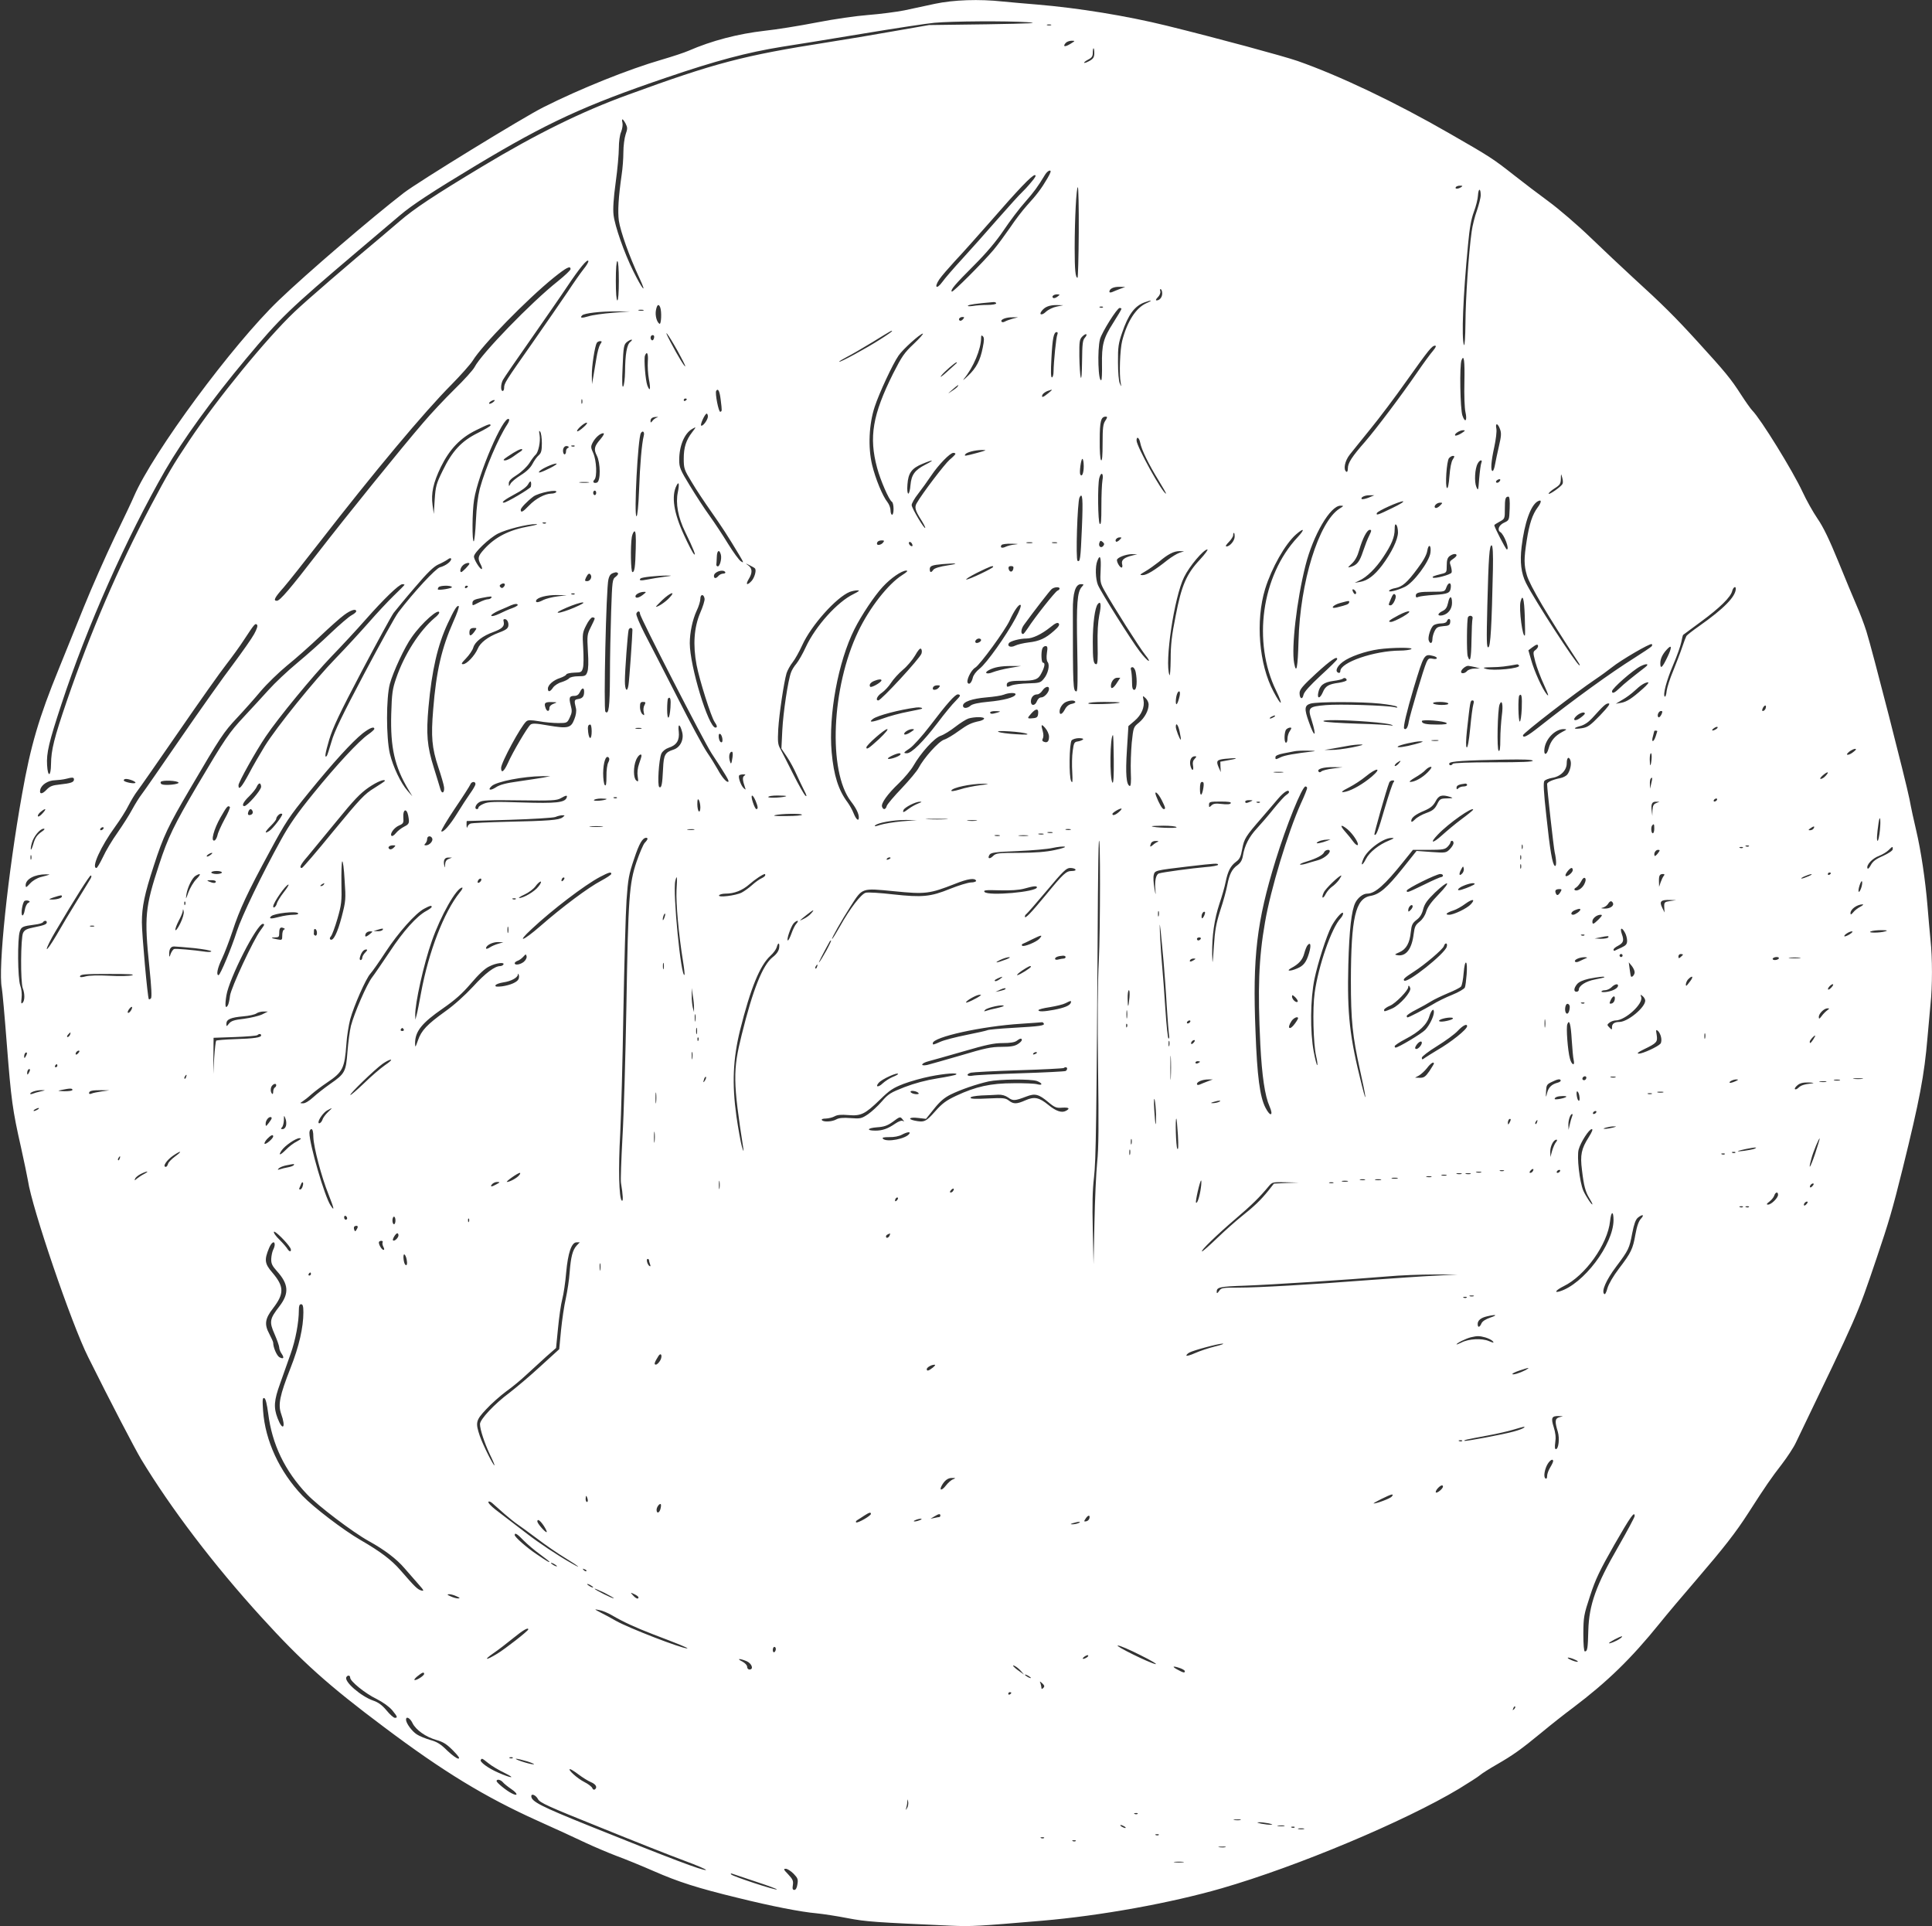 <?xml version="1.0" standalone="no"?>
<!DOCTYPE svg PUBLIC "-//W3C//DTD SVG 20010904//EN"
 "http://www.w3.org/TR/2001/REC-SVG-20010904/DTD/svg10.dtd">
<svg version="1.0" xmlns="http://www.w3.org/2000/svg"
 width="1280pt" height="1276pt" viewBox="0 0 1280 1276"
 preserveAspectRatio="xMidYMid meet">
<rect x="0" y="0" width="1280" height="1276" fill="#333333" stroke="none"/>
<g transform="translate(0,1276) scale(0.1,-0.1)"
fill="#ffffff" stroke="none">
<path d="M6195 12735 c-60 -13 -153 -33 -205 -44 -52 -10 -158 -24 -235 -30
-80 -6 -228 -27 -345 -50 -113 -22 -268 -47 -345 -55 -175 -20 -349 -65 -505
-133 -25 -11 -103 -37 -175 -58 -221 -64 -540 -192 -786 -316 -130 -65 -831
-495 -924 -567 -209 -161 -645 -535 -829 -712 -306 -294 -832 -1006 -958
-1297 -11 -27 -69 -149 -129 -273 -59 -124 -151 -331 -203 -460 -52 -129 -127
-314 -166 -410 -132 -323 -187 -509 -244 -832 -94 -525 -160 -1157 -134 -1283
4 -22 19 -188 33 -370 29 -372 38 -438 94 -685 21 -96 42 -195 46 -220 26
-180 288 -949 399 -1170 149 -300 308 -604 350 -675 197 -326 481 -700 796
-1046 269 -296 445 -454 814 -730 392 -295 670 -464 1016 -620 118 -53 262
-119 320 -147 58 -27 150 -66 205 -87 55 -20 165 -65 245 -100 164 -72 292
-113 560 -178 218 -54 416 -93 520 -102 41 -4 134 -18 205 -32 126 -24 177
-27 685 -50 139 -6 182 -3 605 33 387 33 851 117 1190 215 501 145 1211 443
1571 659 65 40 128 80 139 90 11 10 61 42 110 70 111 64 160 99 300 214 60 50
154 124 208 164 226 171 383 323 572 557 49 61 157 189 240 285 187 218 264
316 350 450 114 178 152 232 220 320 36 47 79 112 94 145 415 862 402 831 534
1220 81 240 104 317 173 595 112 453 143 617 164 865 6 72 15 171 20 222 13
117 13 309 0 426 -5 51 -14 153 -20 227 -14 169 -43 364 -75 500 -14 58 -34
150 -44 205 -23 117 -247 991 -286 1114 -15 47 -44 124 -65 171 -21 48 -75
178 -121 291 -59 144 -99 228 -138 284 -30 44 -74 123 -98 175 -66 142 -278
485 -334 541 -10 10 -44 58 -75 106 -67 104 -102 147 -290 353 -147 161 -227
241 -429 425 -66 61 -191 178 -277 261 -86 83 -212 191 -279 240 -67 49 -168
126 -225 171 -144 113 -159 123 -429 278 -361 208 -729 383 -1008 481 -96 33
-520 148 -868 234 -265 65 -583 117 -859 140 -74 6 -176 15 -227 20 -157 17
-325 11 -448 -15z m611 -122 c86 -6 28 -9 -271 -14 l-380 -5 -235 -41 c-129
-23 -325 -56 -435 -73 -561 -88 -748 -137 -1325 -348 -306 -111 -608 -260
-965 -475 -321 -193 -452 -280 -549 -364 -44 -37 -98 -84 -121 -103 -197 -164
-499 -424 -575 -497 -184 -175 -510 -573 -697 -853 -104 -155 -144 -223 -254
-431 -217 -411 -398 -833 -555 -1289 -86 -251 -105 -328 -106 -422 -1 -84 -21
-89 -26 -7 -5 81 12 152 95 404 169 515 430 1101 688 1550 114 198 310 469
534 737 229 274 283 326 745 718 120 102 244 207 275 233 81 69 212 155 506
332 470 282 718 397 1260 581 328 112 536 167 765 204 74 11 313 50 530 86
217 36 433 69 480 73 115 11 482 13 616 4z m157 -20 c-7 -2 -19 -2 -25 0 -7 3
-2 5 12 5 14 0 19 -2 13 -5z m128 -124 c-36 -22 -52 -19 -31 6 7 8 24 15 39
15 26 0 26 0 -8 -21z m159 -61 c0 -26 -6 -37 -31 -51 -18 -10 -34 -16 -36 -13
-3 2 9 12 26 21 24 12 31 22 31 45 0 17 2 30 5 30 3 0 5 -15 5 -32z m-3105
-467 c13 -26 13 -34 0 -71 -8 -24 -15 -77 -15 -119 0 -42 -5 -107 -11 -146
-22 -153 -27 -245 -19 -307 11 -72 69 -236 135 -377 55 -118 22 -82 -40 44
-60 121 -122 299 -130 371 -5 39 0 113 14 215 12 86 21 189 21 228 0 41 6 87
15 107 8 20 12 47 9 60 -8 33 2 30 21 -5z m2794 -363 c-39 -67 -71 -109 -135
-179 -28 -31 -79 -97 -112 -147 -34 -49 -83 -116 -110 -148 -71 -84 -270 -283
-276 -276 -11 10 20 47 146 173 84 84 148 160 198 234 41 61 104 145 142 187
61 70 81 97 132 181 9 15 23 27 31 27 11 0 6 -14 -16 -52z m-107 -25 c-22 -27
-50 -57 -62 -68 -13 -11 -84 -90 -159 -175 -74 -85 -181 -205 -236 -265 -56
-61 -115 -129 -132 -153 -38 -52 -56 -37 -20 17 14 21 61 75 104 122 44 46
146 161 228 254 194 223 282 315 301 315 11 0 4 -15 -24 -47z m2848 -33 c-20
-13 -43 -13 -35 0 3 6 16 10 28 10 18 0 19 -2 7 -10z m-2533 -300 c-1 -165 -5
-300 -8 -300 -14 0 -19 51 -19 195 0 192 11 405 21 405 4 0 7 -135 6 -300z
m2663 247 c0 -18 -12 -63 -25 -102 -14 -38 -30 -101 -35 -140 -20 -141 -40
-443 -41 -604 -1 -95 -5 -157 -10 -146 -17 44 -6 323 27 663 10 111 21 171 39
219 14 37 26 86 27 109 3 49 18 49 18 1z m-5943 -489 c-19 -24 -67 -92 -107
-153 -41 -60 -146 -213 -235 -340 -177 -252 -185 -264 -185 -294 0 -12 -4 -21
-10 -21 -14 0 -13 46 2 73 6 12 88 132 183 267 94 135 204 293 243 352 81 121
134 186 140 169 2 -6 -12 -30 -31 -53z m233 -78 c0 -80 -4 -130 -10 -130 -6 0
-10 50 -10 130 0 80 4 130 10 130 6 0 10 -50 10 -130z m-320 77 c0 -7 -38 -43
-84 -80 -177 -140 -507 -481 -552 -569 -9 -18 -69 -85 -134 -148 -64 -63 -157
-162 -206 -220 -145 -168 -515 -626 -696 -860 -186 -241 -253 -320 -274 -320
-25 0 -15 21 45 88 32 37 138 171 236 297 364 469 695 865 875 1046 63 64 127
136 142 160 63 103 358 405 537 550 85 68 111 81 111 56z m3640 -131 c-19 -7
-43 -17 -52 -21 -10 -4 -18 -3 -18 2 0 20 26 33 65 33 l40 -1 -35 -13z m280
-30 c0 -25 -17 -46 -37 -46 -8 0 -5 8 8 21 12 12 19 29 16 40 -3 10 -1 17 4
13 5 -3 9 -15 9 -28z m-694 -21 c-10 -8 -23 -12 -28 -9 -14 9 2 24 25 24 21
-1 21 -1 3 -15z m588 -44 c-68 -31 -126 -120 -159 -248 -15 -58 -21 -224 -10
-279 5 -29 5 -29 -6 -4 -7 15 -12 73 -12 140 -1 100 3 126 27 195 41 121 83
178 149 202 49 18 57 14 11 -6z m-994 -1 c0 -5 -26 -10 -57 -10 -32 0 -76 -3
-98 -7 -22 -3 -37 -2 -32 2 6 7 53 14 170 24 9 0 17 -3 17 -9z m-2226 -26 c11
-28 7 -116 -5 -109 -18 12 -30 56 -23 91 7 36 18 44 28 18z m2627 5 c-25 -5
-56 -20 -72 -35 -27 -26 -49 -20 -26 8 21 26 50 37 97 37 l45 -1 -44 -9z m306
-5 c-3 -3 -12 -4 -19 -1 -8 3 -5 6 6 6 11 1 17 -2 13 -5z m123 -10 c0 -4 -25
-46 -56 -95 -65 -102 -75 -143 -73 -277 1 -51 -1 -95 -4 -99 -21 -21 -28 200
-9 271 13 46 113 206 130 206 6 0 12 -3 12 -6z m-3167 -11 c-7 -2 -21 -2 -30
0 -10 3 -4 5 12 5 17 0 24 -2 18 -5z m-203 -15 c-63 -5 -135 -15 -160 -23 -46
-14 -61 -12 -43 6 14 14 122 27 228 26 l90 0 -115 -9z m2320 -43 c-7 -8 -16
-12 -21 -9 -13 8 -1 24 18 24 13 0 13 -3 3 -15z m330 4 c-19 -5 -43 -14 -52
-19 -11 -6 -19 -6 -23 0 -8 14 32 29 75 28 l35 0 -35 -9z m-2220 -215 c27 -49
50 -94 50 -100 0 -12 -48 65 -98 161 -55 104 -18 57 48 -61z m1420 132 c0 -2
-35 -27 -78 -54 -88 -57 -272 -157 -272 -148 0 3 23 17 50 31 28 14 106 59
173 100 123 76 127 78 127 71z m1095 -23 c-8 -18 -24 -179 -25 -245 0 -21 -5
-38 -11 -38 -7 0 -8 39 -3 128 7 131 15 172 35 172 7 0 8 -7 4 -17z m-951 -61
c-63 -59 -79 -83 -137 -197 -136 -273 -161 -420 -106 -624 21 -80 79 -214 98
-225 14 -9 15 -86 1 -86 -5 0 -10 13 -10 29 0 15 -9 40 -20 54 -33 41 -80 156
-102 247 -28 117 -21 270 17 385 29 89 119 283 158 339 27 41 144 146 161 146
6 0 -21 -31 -60 -68z m1133 40 c-14 -15 -17 -43 -18 -153 -1 -83 -4 -124 -9
-109 -4 14 -8 76 -9 138 -1 101 1 114 20 133 25 25 39 17 16 -9z m-2854 -2
c-3 -11 -9 -17 -14 -14 -14 8 -10 34 5 34 9 0 12 -7 9 -20z m2178 -63 c-17
-86 -43 -135 -98 -187 -26 -25 -38 -34 -27 -20 63 76 114 198 114 271 0 18 3
20 12 11 9 -9 9 -26 -1 -75z m-2335 38 c-23 -17 -34 -82 -35 -200 -1 -44 -6
-87 -12 -95 -7 -11 -9 27 -4 130 5 130 8 147 27 163 11 9 25 17 32 17 6 0 2
-7 -8 -15z m-200 -17 c-8 -13 -19 -54 -25 -93 -6 -38 -15 -92 -20 -120 l-9
-50 -1 60 c-1 59 20 192 33 214 4 6 14 11 22 11 13 0 13 -3 0 -22z m5518 -42
c-16 -18 -63 -82 -104 -142 -110 -160 -271 -373 -345 -459 -88 -100 -115 -142
-115 -177 0 -17 -4 -27 -10 -23 -22 14 -10 73 23 114 17 22 79 98 137 170 58
71 166 214 239 318 149 209 168 233 189 233 9 0 5 -11 -14 -34z m-5202 -71
c-2 -31 1 -83 7 -116 13 -66 8 -89 -10 -43 -13 34 -24 176 -16 198 13 34 23
13 19 -39z m5410 -138 c-2 -84 1 -172 7 -197 13 -57 -2 -75 -20 -23 -15 42
-20 334 -6 367 16 41 22 -2 19 -147z m-3367 125 c-6 -5 -34 -31 -64 -58 -30
-27 -46 -38 -36 -24 19 26 93 90 103 90 3 0 2 -4 -3 -8z m10 -152 c-3 -5 -20
-19 -38 -30 -32 -22 -32 -22 3 9 37 32 45 37 35 21z m-1570 -90 c9 -74 9 -74
-3 -78 -11 -3 -36 124 -27 139 13 19 23 -2 30 -61z m2170 45 c-34 -28 -47 -32
-39 -11 3 8 18 19 32 25 39 14 40 13 7 -14z m-3088 -67 c-3 -7 -5 -2 -5 12 0
14 2 19 5 13 2 -7 2 -19 0 -25z m693 28 c0 -3 -4 -8 -10 -11 -5 -3 -10 -1 -10
4 0 6 5 11 10 11 6 0 10 -2 10 -4z m-1284 -21 c-11 -8 -22 -12 -25 -9 -6 6 19
24 34 24 6 -1 1 -7 -9 -15z m1424 -94 c0 -22 -35 -69 -45 -60 -7 8 26 79 37
79 4 0 8 -9 8 -19z m-340 -8 c-8 -3 -21 -12 -27 -21 -12 -14 -13 -14 -13 0 0
17 14 26 40 26 13 0 13 0 0 -5z m2973 -20 c-15 -22 -18 -49 -18 -150 0 -81 -3
-119 -10 -112 -6 6 -10 64 -9 134 0 125 8 155 40 155 12 0 11 -6 -3 -27z
m-3963 -26 c-59 -90 -145 -291 -181 -424 -13 -52 -22 -123 -26 -211 -3 -73
-10 -135 -14 -138 -12 -7 -11 198 2 276 27 170 194 557 230 534 6 -3 1 -19
-11 -37z m505 -18 c-20 -18 -38 -29 -41 -26 -8 8 46 57 63 57 7 0 -2 -14 -22
-31z m-615 13 c0 -5 -38 -27 -84 -50 -109 -54 -170 -120 -233 -250 -43 -87
-47 -104 -53 -191 l-6 -96 -8 58 c-11 79 4 148 55 254 59 119 129 192 233 243
85 42 96 45 96 32z m6688 -25 c10 -27 8 -47 -7 -112 -10 -44 -22 -99 -26 -122
-4 -24 -11 -43 -16 -43 -15 0 -10 64 11 159 11 51 17 103 14 120 -9 41 9 40
24 -2z m-5352 -20 c-41 -53 -56 -101 -56 -175 0 -66 3 -74 53 -156 28 -48 87
-136 130 -197 72 -103 105 -153 186 -288 29 -49 30 -53 9 -39 -12 8 -50 60
-84 115 -34 56 -89 139 -122 185 -33 45 -92 136 -131 200 -65 106 -71 122 -71
171 0 93 34 175 85 205 29 16 29 16 1 -21z m-996 -73 c0 -49 -4 -65 -21 -80
-12 -10 -30 -36 -41 -57 -13 -25 -39 -51 -78 -75 -32 -20 -63 -46 -68 -57 -10
-19 -11 -19 -11 2 -1 16 14 32 54 57 31 20 66 54 82 78 15 24 33 48 41 55 19
16 34 88 27 131 -5 28 -4 33 4 22 6 -8 11 -42 11 -76z m6091 65 c-18 -11 -36
-17 -40 -14 -9 10 30 35 53 35 17 0 14 -4 -13 -21z m-5416 -16 c-13 -52 -25
-189 -31 -360 -4 -105 -11 -173 -17 -173 -18 0 9 519 29 551 12 20 26 8 19
-18z m-289 -25 c-39 -45 -43 -65 -22 -106 25 -49 26 -169 1 -179 -21 -7 -32 4
-17 19 19 19 14 127 -7 175 -17 37 -18 44 -5 70 17 33 50 63 71 63 9 0 2 -15
-21 -42z m3578 -20 c8 -46 57 -145 121 -249 30 -49 53 -89 50 -89 -22 0 -195
313 -195 352 0 30 17 20 24 -14z m-3792 -36 c-7 -2 -12 -12 -12 -23 0 -10 -4
-19 -10 -19 -5 0 -10 11 -10 24 0 24 17 38 35 28 5 -3 4 -7 -3 -10z m45 12
c-3 -3 -12 -4 -19 -1 -8 3 -5 6 6 6 11 1 17 -2 13 -5z m-357 -34 c-8 -5 -30
-20 -49 -34 -19 -14 -44 -26 -55 -26 -16 0 -12 6 18 26 53 36 89 54 95 48 3
-3 -1 -9 -9 -14z m3025 -10 c-83 -22 -88 -23 -80 -10 9 14 63 28 110 29 36 0
32 -2 -30 -19z m-145 -7 c0 -3 -17 -21 -39 -39 -33 -29 -181 -223 -218 -288
-15 -26 -10 -47 28 -107 16 -25 29 -50 29 -55 -1 -19 -90 130 -90 150 0 11 19
45 43 75 24 31 63 85 87 121 47 70 124 150 146 150 8 0 14 -3 14 -7z m3295
-37 c-10 -14 -18 -58 -22 -110 -4 -52 -10 -83 -16 -79 -14 8 -3 179 13 198 7
8 19 15 26 15 12 0 12 -4 -1 -24z m-2445 -45 c0 -45 -12 -74 -23 -54 -7 14 5
103 14 103 5 0 9 -22 9 -49z m-1049 11 c-70 -36 -93 -67 -99 -137 -2 -30 -9
-55 -14 -55 -6 0 -9 24 -6 60 5 76 28 108 99 137 74 31 85 28 20 -5z m3683 11
c-4 -10 -10 -56 -14 -103 -6 -81 -7 -84 -19 -55 -14 33 -10 120 9 154 13 26
35 29 24 4z m-6168 -33 c-60 -30 -89 -39 -70 -20 17 17 88 49 109 49 11 1 -7
-13 -39 -29z m3658 -82 c-4 -24 -7 -101 -7 -171 0 -96 -2 -126 -11 -117 -12
12 -15 256 -3 303 12 45 30 33 21 -15z m3048 -24 c-10 -19 -92 -76 -92 -64 0
5 18 21 40 35 35 22 40 30 41 63 1 37 1 37 9 8 5 -16 6 -35 2 -42z m-420 14
c-6 -6 -15 -8 -19 -4 -4 4 -1 11 7 16 19 12 27 3 12 -12z m-6415 -33 c-6 -13
-161 -105 -179 -105 -21 0 7 21 74 57 43 22 78 48 87 65 11 20 17 23 19 12 2
-8 1 -21 -1 -29z m381 28 c-16 -2 -40 -2 -55 0 -16 2 -3 4 27 4 30 0 43 -2 28
-4z m593 -63 c-16 -75 1 -167 49 -265 55 -112 75 -165 57 -145 -8 8 -38 65
-65 125 -69 148 -85 259 -50 328 16 32 20 11 9 -43z m-806 0 c-3 -5 -18 -10
-33 -10 -42 -1 -103 -33 -147 -79 -41 -43 -55 -50 -55 -28 0 12 41 55 83 87
35 26 166 52 152 30z m265 -5 c0 -8 -4 -15 -10 -15 -5 0 -10 7 -10 15 0 8 5
15 10 15 6 0 10 -7 10 -15z m3218 -230 c-9 -212 -12 -230 -29 -220 -13 9 -1
391 13 419 20 39 24 -6 16 -199z m1899 198 c-21 -8 -41 -12 -45 -9 -10 11 20
26 53 25 l30 0 -38 -16z m935 -71 c-3 -79 -3 -79 -38 -95 -34 -16 -46 -48 -24
-62 26 -16 63 -116 43 -115 -7 1 -83 148 -83 161 0 2 16 13 35 23 35 19 35 20
35 86 0 67 4 80 24 80 7 0 10 -27 8 -78z m185 6 c-34 -46 -55 -108 -72 -218
-19 -121 -19 -163 1 -231 21 -70 137 -266 339 -574 11 -16 15 -26 8 -22 -27
17 -296 432 -353 545 -32 64 -41 139 -29 240 19 158 60 275 107 301 27 15 26
-5 -1 -41z m-962 -3 c-96 -47 -109 -51 -103 -34 5 14 147 78 173 78 11 -1 -20
-20 -70 -44z m315 15 c-12 -12 -25 -18 -31 -14 -14 9 9 34 32 34 18 0 18 -1
-1 -20z m-666 -20 c-137 -88 -261 -487 -271 -877 -5 -176 -14 -224 -29 -146
-19 103 17 416 75 646 51 203 165 397 232 397 23 0 23 -1 -7 -20z m-5257 -96
c-3 -3 -12 -4 -19 -1 -8 3 -5 6 6 6 11 1 17 -2 13 -5z m-108 -20 c-136 -24
-228 -71 -302 -153 -41 -46 -44 -59 -22 -101 9 -17 11 -30 6 -30 -12 0 -51 63
-51 83 0 26 101 122 159 152 58 29 194 63 251 63 20 0 3 -6 -41 -14z m5753
-42 c-1 -48 -43 -134 -105 -217 -52 -68 -97 -102 -147 -110 l-35 -6 31 15 c49
22 110 82 158 155 56 84 76 133 76 184 0 30 3 38 11 30 6 -6 11 -29 11 -51z
m-665 -31 c-239 -255 -300 -694 -142 -1017 49 -101 36 -107 -17 -7 -97 180
-121 470 -56 682 43 139 133 298 205 361 54 47 60 35 10 -19z m475 12 c-11
-21 -29 -68 -41 -104 -23 -70 -40 -92 -81 -104 -24 -7 -23 -6 7 22 21 20 37
49 48 89 23 79 52 134 70 134 13 0 12 -6 -3 -37z m-4860 -85 c-3 -126 -8 -158
-22 -158 -11 0 -14 172 -4 233 4 20 12 37 18 37 8 0 10 -33 8 -112z m3968 77
c0 -27 -32 -65 -54 -65 -9 0 -3 11 15 29 16 16 29 37 29 45 0 9 2 16 5 16 3 0
5 -11 5 -25z m-763 -22 c-9 -9 -19 -14 -23 -11 -10 10 6 28 24 28 15 0 15 -1
-1 -17z m-1567 -18 c-13 -16 -40 -20 -40 -7 0 14 12 22 33 22 16 0 17 -3 7
-15z m1459 -22 c-15 -18 -34 -1 -25 22 5 14 9 15 21 5 12 -10 13 -16 4 -27z
m-1265 11 c4 -10 1 -14 -6 -12 -15 5 -23 28 -10 28 5 0 13 -7 16 -16z m794 9
c-10 -2 -26 -2 -35 0 -10 3 -2 5 17 5 19 0 27 -2 18 -5z m165 0 c-7 -2 -21 -2
-30 0 -10 3 -4 5 12 5 17 0 24 -2 18 -5z m-278 -10 c-22 -2 -50 -9 -62 -15
-25 -12 -39 -6 -28 11 3 6 33 10 68 9 44 -1 50 -2 22 -5z m2752 -55 c-8 -59
-111 -197 -168 -225 -51 -25 -115 -40 -105 -25 3 5 21 13 40 16 47 9 79 37
147 129 39 51 61 92 65 118 8 50 28 39 21 -13z m414 -109 c-8 -379 -16 -512
-30 -517 -12 -4 -13 39 -7 279 8 319 14 401 29 396 7 -2 10 -56 8 -158z
m-1941 64 c-89 -95 -122 -170 -161 -373 -26 -129 -33 -192 -33 -287 -1 -67 -4
-114 -8 -105 -33 84 31 516 97 649 35 72 129 183 154 183 7 0 -15 -30 -49 -67z
m-3174 32 c7 -28 -8 -81 -22 -77 -5 1 -9 7 -8 12 1 6 2 28 3 50 1 44 17 54 27
15z m3038 13 c-17 -6 -53 -28 -80 -49 -84 -67 -137 -99 -163 -99 -23 0 -21 3
17 25 23 13 63 42 90 63 61 52 100 71 137 71 l30 -1 -31 -10z m-309 -17 c-57
-14 -77 -30 -71 -57 4 -13 2 -24 -3 -24 -11 0 -31 32 -31 50 0 16 60 39 100
39 l35 -1 -30 -7z m2145 0 c0 -5 -11 -16 -25 -25 -21 -14 -23 -19 -13 -46 5
-17 8 -36 5 -43 -5 -14 -114 -43 -124 -33 -6 6 5 11 57 24 34 8 35 10 35 56 0
35 5 51 19 62 22 16 46 19 46 5z m-6681 -52 c-13 -11 -37 -23 -54 -27 -29 -8
-174 -165 -275 -297 -21 -27 -123 -212 -228 -410 -145 -274 -197 -381 -216
-449 -14 -49 -28 -91 -31 -94 -16 -17 -11 16 16 108 25 82 69 175 216 454 102
193 197 367 211 386 15 19 77 95 140 168 84 99 125 138 155 152 23 10 51 25
62 33 13 10 21 12 24 5 2 -6 -7 -19 -20 -29z m4323 -43 c-4 -79 -3 -88 25
-138 57 -102 235 -383 271 -427 20 -24 29 -42 22 -39 -8 2 -35 31 -60 64 -55
72 -256 391 -276 439 -16 39 -19 122 -4 159 18 48 26 26 22 -58z m-4182 40 c0
-8 -47 -56 -54 -56 -12 0 -6 29 10 44 14 15 44 22 44 12z m1893 -33 c9 -15 -5
-61 -24 -82 -30 -32 -41 -25 -19 12 26 42 25 71 -2 91 -22 16 -21 16 9 1 17
-8 34 -18 36 -22z m1278 22 c-54 -8 -89 -19 -97 -29 -15 -22 -24 -20 -24 4 0
21 16 27 85 33 95 8 114 4 36 -8z m299 -10 c0 -9 -160 -85 -177 -84 -10 0 22
20 71 45 86 42 106 50 106 39z m133 -15 c-6 -24 -26 -21 -31 3 -2 11 3 17 16
17 15 0 19 -5 15 -20z m-1908 -20 c3 -5 -3 -10 -13 -10 -11 0 -25 -7 -32 -15
-16 -19 -30 -19 -30 0 0 27 61 47 75 25z m1172 -20 c-93 -59 -216 -216 -291
-373 -177 -369 -201 -925 -49 -1125 35 -45 53 -82 53 -108 0 -28 -18 -13 -34
27 -9 23 -27 55 -40 73 -61 81 -92 178 -106 332 -22 248 43 601 151 816 46 92
133 222 187 280 53 58 126 108 156 108 14 0 6 -9 -27 -30z m-1883 13 c4 -4 -3
-15 -15 -24 -22 -16 -23 -25 -30 -231 -4 -117 -8 -310 -8 -428 -1 -206 -8
-257 -30 -235 -13 13 5 824 20 877 8 32 17 40 50 47 3 0 9 -2 13 -6z m-180
-12 c10 -16 -5 -41 -24 -41 -16 0 -17 3 -7 25 13 26 22 31 31 16z m486 -12
c-36 -5 -85 -13 -110 -18 -45 -9 -60 -7 -46 7 8 8 106 19 176 19 37 0 34 -1
-20 -8z m-1061 -65 c-9 -11 -15 -12 -23 -4 -8 8 -7 13 4 20 20 12 33 1 19 -16z
m6273 -5 c-4 -38 -18 -44 -110 -50 -48 -3 -95 -9 -104 -13 -13 -6 -18 -4 -18
7 0 22 22 27 112 27 80 0 80 0 91 30 13 35 33 34 29 -1z m-6932 17 c0 -2 -32
-35 -71 -72 -39 -38 -114 -118 -167 -179 -53 -60 -150 -166 -217 -235 -142
-146 -393 -457 -471 -583 -30 -49 -78 -131 -105 -183 -49 -91 -69 -113 -69
-76 0 20 115 226 180 322 83 124 315 405 435 530 67 69 169 179 227 245 119
135 222 235 244 235 8 0 14 -2 14 -4z m4487 -14 c-30 -33 -36 -110 -30 -404 4
-205 3 -288 -5 -288 -23 0 -24 26 -24 535 -1 117 17 175 53 175 21 0 21 -1 6
-18z m-4173 -1 c5 -8 -85 -23 -93 -16 -1 2 0 8 4 14 7 13 82 15 89 2z m106 5
c0 -3 -4 -8 -10 -11 -5 -3 -10 -1 -10 4 0 6 5 11 10 11 6 0 10 -2 10 -4z
m3920 -15 c0 -5 -6 -11 -14 -14 -15 -6 -152 -179 -196 -248 -14 -21 -28 -39
-31 -39 -18 -1 -15 32 4 59 69 95 172 228 185 239 18 14 52 16 52 3z m4480 -1
c0 -52 -80 -133 -242 -247 -43 -30 -81 -60 -85 -66 -4 -7 -17 -41 -29 -77 -12
-36 -39 -105 -59 -155 -21 -49 -40 -109 -43 -132 -2 -24 -8 -41 -12 -38 -15 9
11 108 55 210 25 58 49 126 54 151 5 25 10 46 12 48 2 2 56 41 119 88 124 91
196 162 206 202 6 25 24 37 24 16z m-2516 -32 c-4 -6 -10 -5 -15 3 -14 22 -10
33 6 19 8 -7 12 -17 9 -22z m-3330 -4 c-106 -51 -251 -212 -315 -350 -20 -44
-49 -94 -63 -111 -14 -16 -30 -42 -35 -57 -20 -52 -52 -264 -58 -383 l-6 -122
37 -55 c21 -31 48 -82 62 -114 14 -31 37 -79 51 -107 18 -34 20 -45 9 -36 -9
8 -46 73 -82 145 -36 72 -74 146 -84 165 -17 30 -18 48 -14 130 6 102 38 313
55 371 6 19 24 52 40 72 16 20 45 72 64 114 60 132 226 317 315 353 14 5 36
10 50 10 19 0 13 -5 -26 -25z m-1394 -4 c-27 -21 -50 -26 -50 -10 0 13 31 29
55 29 18 1 18 -1 -5 -19z m-453 4 c-3 -3 -12 -4 -19 -1 -8 3 -5 6 6 6 11 1 17
-2 13 -5z m627 -25 c-25 -27 -73 -59 -88 -59 -3 0 16 20 42 45 54 51 93 63 46
14z m4806 -18 c-7 -17 -19 -31 -26 -31 -17 0 -17 0 2 45 11 27 18 35 26 27 8
-8 7 -20 -2 -41z m-5547 28 c-34 -4 -75 -15 -92 -23 -36 -19 -54 -20 -49 -4 7
20 70 37 138 36 l65 -1 -62 -8z m975 -15 c2 -11 -11 -53 -29 -94 -41 -97 -49
-212 -24 -345 19 -100 96 -343 119 -377 18 -26 20 -38 6 -38 -46 0 -170 408
-170 559 0 70 18 155 45 214 14 28 25 65 25 80 0 33 23 33 28 1z m-1413 6 c-3
-5 -14 -10 -23 -10 -10 0 -35 -9 -57 -20 -47 -24 -45 -24 -45 -6 0 19 11 25
62 35 61 12 70 12 63 1z m6365 -34 c0 -40 -25 -73 -62 -82 -37 -8 -37 11 -1
28 21 10 30 24 37 55 10 49 26 48 26 -1z m482 -88 c2 -68 3 -125 1 -127 -15
-21 -41 175 -29 223 14 56 24 21 28 -96z m-1164 90 c-4 -11 -13 -15 -81 -32
-49 -12 -26 17 24 30 58 16 61 16 57 2z m-5133 -33 c-44 -19 -91 -34 -105 -34
-16 0 4 12 55 34 44 19 91 34 105 34 16 0 -4 -12 -55 -34z m3478 -50 c-9 -47
-13 -112 -11 -198 2 -90 0 -127 -8 -127 -20 0 -24 27 -24 149 0 121 14 226 33
249 20 25 25 -4 10 -73z m-3853 67 c0 -4 -17 -14 -37 -21 -21 -7 -59 -24 -85
-37 -28 -13 -50 -19 -53 -13 -4 5 20 21 52 35 32 13 67 29 78 34 26 11 45 12
45 2z m3298 -88 c-62 -115 -191 -297 -237 -333 -24 -19 -42 -43 -46 -61 -7
-30 -22 -47 -32 -36 -15 14 19 86 48 103 32 19 198 247 228 312 29 65 63 113
73 103 5 -5 -8 -40 -34 -88z m-3724 -21 c-78 -176 -114 -330 -134 -583 -15
-181 -9 -253 34 -383 19 -56 36 -115 38 -132 4 -37 -14 -48 -24 -14 -4 13 -23
78 -44 144 -45 143 -51 222 -35 402 22 242 60 408 127 552 43 92 62 123 73
116 5 -3 -11 -49 -35 -102z m-644 67 c0 -5 -14 -17 -31 -26 -17 -9 -79 -62
-138 -118 -58 -56 -158 -145 -222 -198 -64 -53 -149 -133 -190 -179 -41 -45
-113 -124 -161 -175 -100 -107 -126 -145 -309 -454 -157 -267 -196 -347 -255
-528 -93 -283 -99 -345 -64 -682 13 -127 17 -197 10 -204 -5 -5 -12 -8 -14 -5
-8 8 -46 428 -46 509 0 103 18 189 79 375 63 195 95 263 242 513 200 341 220
371 309 466 47 50 118 130 158 178 40 47 119 124 175 170 56 45 154 132 217
192 63 60 135 124 160 142 44 33 80 44 80 24z m550 -9 c0 -5 -13 -21 -30 -34
-101 -86 -202 -243 -256 -402 -24 -70 -28 -99 -32 -235 -6 -222 22 -347 113
-500 l27 -45 -31 35 c-46 52 -97 160 -118 247 -25 108 -25 370 0 463 21 78 99
246 145 309 67 96 182 197 182 162z m1330 -7 c0 -22 422 -844 474 -924 96
-146 117 -182 112 -188 -10 -9 -42 27 -71 81 -16 28 -47 79 -70 112 -23 33
-112 197 -197 365 -86 168 -183 358 -217 422 -34 67 -58 124 -55 133 8 20 24
19 24 -1z m5055 -19 c-33 -19 -69 -35 -79 -35 -26 0 -13 11 49 44 76 40 101
32 30 -9z m461 -12 c-3 -10 -6 -75 -7 -145 -2 -123 -9 -153 -25 -105 -8 23 -6
246 2 259 10 16 35 8 30 -9z m-5816 0 c0 -5 -12 -30 -26 -58 -24 -48 -25 -55
-19 -160 5 -70 3 -120 -4 -137 -9 -25 -15 -28 -60 -28 -28 0 -53 -6 -60 -13
-6 -8 -29 -19 -51 -26 -22 -6 -47 -23 -56 -36 -19 -29 -34 -32 -34 -7 0 25 37
57 82 71 20 7 38 17 40 23 2 6 26 11 53 12 45 1 49 3 57 31 5 17 5 75 2 130
-6 96 -5 104 20 153 14 29 33 52 41 52 8 0 15 -3 15 -7z m-572 -34 c3 -29 -7
-39 -63 -60 -72 -27 -124 -67 -140 -107 -20 -46 -73 -102 -97 -102 -15 0 -10
8 20 39 21 22 43 54 48 72 11 38 62 77 135 103 56 21 73 38 66 67 -4 15 -1 19
11 17 10 -2 18 -14 20 -29z m6240 9 c-2 -19 -10 -24 -46 -26 -35 -3 -45 -8
-57 -32 -8 -16 -15 -40 -15 -55 0 -28 -15 -34 -24 -8 -8 21 12 85 32 101 9 6
31 12 49 12 21 0 36 6 39 15 9 23 26 18 22 -7z m-2626 -58 c-55 -49 -96 -68
-168 -76 -32 -4 -72 -13 -88 -21 -29 -15 -55 -5 -42 16 9 14 72 31 116 31 42
0 100 28 159 75 33 27 47 33 55 25 8 -9 0 -22 -32 -50z m-5298 -20 c-15 -28
-79 -119 -140 -201 -62 -81 -217 -300 -345 -486 -128 -186 -244 -354 -259
-373 -15 -19 -44 -65 -64 -102 -19 -36 -64 -106 -98 -155 -35 -49 -78 -121
-96 -161 -19 -39 -38 -72 -43 -72 -36 0 28 142 125 275 32 44 72 107 88 140
17 33 43 76 58 95 15 19 138 196 274 393 135 196 277 397 315 445 37 48 92
123 120 167 67 102 72 108 84 96 6 -6 -1 -28 -19 -61z m1459 15 c-22 -29 -33
-32 -33 -7 0 24 8 32 32 32 18 0 18 -1 1 -25z m1047 12 c0 -37 -21 -336 -26
-364 -8 -54 -24 -37 -24 25 0 68 19 321 25 340 6 16 25 16 25 -1z m2310 -67
c0 -12 -28 -25 -36 -17 -9 9 6 27 22 27 8 0 14 -5 14 -10z m4441 -43 c-6 -6
-58 -41 -115 -77 -153 -96 -389 -266 -631 -457 -76 -60 -105 -75 -105 -54 0
14 349 283 480 371 36 24 85 60 109 79 58 47 253 161 264 154 5 -3 4 -10 -2
-16z m-751 2 c0 -7 -8 -18 -17 -25 -17 -12 -17 -16 -1 -79 10 -37 36 -106 58
-153 28 -62 34 -80 18 -62 -29 34 -83 153 -104 229 l-18 63 25 19 c28 21 39
24 39 8z m-3254 -45 c-4 -29 -2 -52 5 -60 16 -20 2 -79 -26 -111 -21 -26 -30
-28 -102 -30 -44 -1 -91 -7 -107 -12 -35 -14 -36 -14 -36 3 0 19 23 26 90 26
97 0 119 8 140 51 22 42 26 69 10 69 -11 0 -14 69 -4 94 3 9 13 16 21 16 13 0
15 -9 9 -46z m4110 -29 c-33 -69 -46 -80 -46 -39 0 29 14 60 43 91 34 38 36
16 3 -52z m-4941 25 c-10 -31 -267 -310 -286 -310 -21 0 -7 31 24 51 17 12 45
41 60 65 16 25 51 63 79 87 28 23 64 66 81 95 19 34 33 50 39 44 6 -6 7 -20 3
-32z m3245 30 c-8 -5 -42 -10 -75 -10 -170 -1 -395 -78 -395 -136 0 -9 -6 -14
-12 -11 -25 8 -12 42 28 72 46 35 148 71 239 84 87 12 234 13 215 1z m148 -46
c32 -9 27 -25 -6 -18 -24 5 -30 1 -41 -23 -18 -38 -110 -349 -118 -396 -5 -36
-18 -55 -30 -44 -8 9 16 110 63 269 69 227 69 228 132 212z m-639 -21 c0 -5
-49 -53 -109 -108 -73 -68 -110 -109 -114 -128 -7 -35 -26 -26 -26 12 0 23 20
47 110 130 96 88 142 119 139 94z m1205 -42 c12 -19 -172 -37 -219 -22 -26 8
-20 10 40 11 59 1 89 5 167 19 4 0 9 -3 12 -8z m836 -11 c-97 -75 -139 -109
-168 -137 -35 -34 -52 -41 -52 -22 0 18 136 138 188 165 41 21 62 17 32 -6z
m-4210 -5 c-41 -7 -92 -20 -112 -28 -41 -17 -62 -5 -26 14 36 19 78 27 148 27
l65 0 -75 -13z m3085 5 l30 -8 -36 -1 c-20 0 -42 -8 -49 -16 -14 -17 -40 -20
-40 -6 0 16 31 41 48 40 9 -1 31 -5 47 -9z m-2251 -31 c12 -60 7 -119 -9 -119
-11 0 -15 13 -15 53 0 28 -3 62 -6 75 -5 15 -2 22 9 22 8 0 17 -13 21 -31z
m-123 -71 c-23 -37 -41 -47 -41 -23 0 28 20 55 41 55 l21 0 -21 -32z m1521 17
c1 -6 -22 -13 -51 -18 -69 -9 -90 -22 -107 -63 -19 -44 -39 -45 -30 -2 10 48
35 68 99 77 32 4 60 11 64 15 9 9 24 3 25 -9z m-3082 -2 c-1 -14 -69 -52 -75
-42 -9 13 3 29 29 39 27 11 46 12 46 3z m5045 -55 c-74 -66 -107 -87 -145 -94
l-35 -6 45 27 c25 14 61 41 80 59 39 37 68 55 89 56 8 0 -8 -19 -34 -42z
m-4665 7 c-13 -16 -40 -20 -40 -7 0 14 12 22 33 22 16 0 17 -3 7 -15z m730 -8
c0 -23 -31 -57 -51 -57 -12 0 -23 -10 -29 -25 -12 -32 -40 -33 -40 -2 0 27 17
47 42 47 10 0 25 11 34 25 17 26 44 34 44 12z m-3080 -19 c0 -32 -11 -45 -40
-49 -26 -4 -27 -9 -14 -62 4 -17 0 -45 -11 -72 -22 -58 -42 -63 -173 -41 -84
15 -106 15 -118 5 -20 -17 -118 -183 -149 -254 -26 -57 -45 -71 -45 -32 0 35
132 279 167 308 11 10 29 10 84 1 38 -7 96 -12 128 -12 58 0 59 1 76 37 15 32
16 44 6 81 -13 51 -9 62 25 62 16 0 28 8 36 25 14 31 28 32 28 3z m3945 -30
c-11 -48 -24 -70 -25 -38 0 36 11 70 22 70 6 0 7 -14 3 -32z m-1087 11 c-6
-19 -80 -39 -181 -48 -65 -6 -104 -15 -116 -25 -22 -20 -51 -21 -51 -1 0 26
61 47 155 55 49 4 101 12 115 18 34 14 83 15 78 1z m-368 -7 c0 -5 -14 -21
-31 -38 -17 -16 -71 -81 -119 -145 -93 -122 -171 -199 -201 -199 -27 0 -24 4
19 33 21 14 81 80 133 148 114 150 167 209 185 209 8 0 14 -4 14 -8z m3722
-86 c-2 -47 -8 -86 -13 -86 -10 0 -13 163 -3 173 15 15 19 -6 16 -87z m-2472
27 c0 -40 -26 -88 -64 -120 -37 -30 -37 -31 -48 -134 -5 -57 -8 -146 -6 -197
3 -61 0 -91 -7 -89 -23 8 -29 80 -19 237 l10 160 41 35 c46 39 68 91 59 138
-6 30 -6 30 14 12 11 -10 20 -29 20 -42z m-3168 -20 c-6 -83 -22 -91 -22 -12
0 36 3 69 6 72 15 15 20 -6 16 -60z m2682 38 c3 -5 -8 -11 -24 -14 -19 -4 -35
-17 -45 -37 -17 -32 -35 -40 -35 -14 0 25 20 54 43 64 29 12 55 12 61 1z
m2637 -18 c-5 -16 -14 -88 -21 -161 -8 -84 -17 -129 -23 -123 -6 6 -5 47 2
113 21 189 22 198 36 198 10 0 12 -7 6 -27z m-6093 5 c-17 -6 -28 -17 -28 -29
0 -23 -15 -25 -24 -3 -14 36 -7 44 37 43 40 -1 41 -1 15 -11z m602 -9 c-7 -11
-9 -32 -5 -47 5 -22 4 -24 -9 -13 -9 8 -16 29 -16 47 0 28 4 34 20 34 18 0 19
-3 10 -21z m3149 17 c-11 -9 -209 -15 -209 -6 0 6 42 10 107 10 58 0 104 -2
102 -4z m1723 -7 c57 -6 108 -15 113 -21 7 -6 1 -7 -15 -3 -51 12 -371 22
-456 14 -115 -10 -121 -16 -94 -100 35 -112 20 -122 -18 -13 -32 88 -30 111
11 123 45 13 336 13 459 0z m453 1 c4 -6 -13 -10 -44 -10 -27 0 -53 5 -56 10
-4 6 13 10 44 10 27 0 53 -4 56 -10z m355 -80 c-5 -41 -10 -112 -10 -158 0
-59 -3 -81 -11 -76 -13 8 -7 274 6 307 16 39 25 -2 15 -73z m651 1 c-66 -68
-82 -79 -120 -85 -57 -9 -64 0 -12 14 27 7 54 25 79 52 77 85 91 98 109 98 14
0 -1 -21 -56 -79z m1096 44 c-4 -8 -11 -15 -17 -15 -7 0 -7 6 0 21 13 23 26
19 17 -6z m-5589 0 c-2 -2 -43 -10 -92 -20 -49 -9 -124 -29 -167 -45 -73 -26
-98 -27 -66 -3 28 23 179 62 287 76 24 3 45 -2 38 -8z m770 -32 c-2 -23 -8
-29 -35 -31 -39 -4 -40 -1 -10 32 30 34 49 34 45 -1z m-268 7 c-36 -11 -50
-11 -50 0 0 6 17 10 38 9 33 -1 34 -2 12 -9z m4397 -14 c-7 -14 -16 -21 -20
-17 -11 11 2 41 18 41 10 0 11 -5 2 -24z m-507 7 c0 -5 -15 -18 -33 -31 -38
-26 -53 -9 -17 20 23 18 50 24 50 11z m-2060 -23 c-8 -5 -19 -10 -25 -10 -5 0
-3 5 5 10 8 5 20 10 25 10 6 0 3 -5 -5 -10z m-1920 -10 c0 -5 -12 -12 -27 -16
-59 -12 -82 -24 -142 -67 -34 -25 -77 -51 -96 -57 -37 -12 -135 -122 -170
-189 -10 -19 -59 -78 -110 -132 -51 -53 -96 -106 -100 -118 -7 -25 -23 -28
-31 -6 -9 22 36 85 112 157 36 35 79 86 95 114 50 87 139 186 182 200 21 7 64
34 96 59 32 25 72 50 87 55 40 12 104 12 104 0z m2544 -21 c78 -6 148 -15 156
-21 12 -8 11 -8 -3 -4 -10 3 -112 9 -225 12 -114 4 -214 10 -222 15 -22 12
128 11 294 -2z m520 -9 c7 -7 -14 -10 -61 -10 -76 0 -103 6 -103 23 0 13 150
1 164 -13z m-5664 -55 c0 -54 -16 -60 -23 -7 -5 40 -1 52 14 52 5 0 9 -20 9
-45z m599 -3 c14 -50 -11 -103 -57 -118 -56 -18 -65 -34 -69 -126 -5 -104 -10
-131 -25 -122 -14 9 -3 185 14 222 8 16 27 31 47 38 54 17 74 50 68 107 -7 55
7 55 22 -1z m2431 -32 c0 -32 -11 -43 -34 -34 -11 4 -13 11 -7 22 5 9 5 28 0
46 -14 48 -10 53 16 23 14 -16 25 -41 25 -57z m866 30 c6 -27 9 -50 7 -50 -7
0 -33 68 -33 85 0 34 17 12 26 -35z m3554 20 c-24 -15 -37 -11 -16 5 11 8 22
12 25 9 3 -3 -1 -9 -9 -14z m-8890 1 c0 -4 -18 -21 -40 -36 -62 -43 -211 -203
-365 -393 -105 -129 -158 -205 -213 -305 -127 -229 -261 -508 -293 -607 -35
-110 -110 -290 -121 -290 -17 0 -7 48 23 110 17 36 48 117 69 180 47 145 99
256 247 529 106 197 129 231 259 391 161 198 286 335 357 392 47 36 77 48 77
29z m1768 2 c-10 -2 -26 -2 -35 0 -10 3 -2 5 17 5 19 0 27 -2 18 -5z m4298
-15 c-9 -12 -16 -35 -16 -50 0 -16 -4 -28 -10 -28 -14 0 -12 74 2 88 7 7 18
12 26 12 10 0 10 -4 -2 -22z m-2721 -53 c-69 -63 -85 -74 -85 -56 0 15 120
121 138 121 9 0 -12 -26 -53 -65z m207 44 c-18 -12 -36 -18 -40 -14 -10 10 28
35 52 35 17 0 15 -4 -12 -21z m4318 2 c-50 -27 -76 -59 -90 -109 -13 -50 -35
-47 -27 3 11 65 72 125 127 125 23 -1 23 -2 -10 -19z m-3547 -12 c15 -6 -7 -7
-72 -3 -52 3 -103 10 -115 15 -14 6 10 8 72 4 51 -3 102 -10 115 -16z m4177
17 c0 -1 -5 -17 -11 -35 -14 -41 -30 -40 -18 1 5 18 9 34 9 35 0 2 5 3 10 3 6
0 10 -2 10 -4z m-6194 -50 c2 -17 -1 -26 -9 -23 -7 2 -13 16 -15 31 -2 19 1
27 9 24 6 -2 13 -16 15 -32z m2593 -138 c1 -103 -2 -159 -8 -153 -21 21 -17
315 3 315 2 0 4 -73 5 -162z m-204 133 c-6 -5 -21 -11 -35 -13 -22 -3 -26 -9
-33 -63 -5 -33 -6 -96 -3 -140 3 -64 2 -76 -7 -60 -16 27 -13 251 3 271 7 7
29 14 48 14 22 0 32 -4 27 -9z m2353 -8 c-10 -2 -28 -2 -40 0 -13 2 -5 4 17 4
22 1 32 -1 23 -4z m-153 -23 c-66 -18 -124 -26 -114 -15 10 10 116 34 149 34
27 0 20 -4 -35 -19z m-415 -21 c-52 -10 -115 -18 -140 -17 l-45 0 55 9 c30 5
75 13 100 18 25 5 63 9 85 9 27 0 8 -6 -55 -19z m3321 -29 c-13 -11 -30 -20
-38 -20 -11 0 -8 6 8 20 13 10 31 19 39 19 10 0 8 -6 -9 -19z m-3576 3 c-130
-15 -194 -27 -219 -39 -36 -17 -36 -17 -36 0 0 10 18 18 53 25 28 5 61 12 72
14 11 3 52 5 90 4 39 0 57 -2 40 -4z m-3852 -40 c-7 -48 -11 -51 -19 -19 -7
29 0 56 15 56 6 0 7 -16 4 -37z m1112 18 c-7 -13 -75 -35 -82 -27 -7 6 54 35
75 36 7 0 11 -4 7 -9z m4977 -31 c-2 -22 -6 -40 -8 -40 -2 0 -4 18 -4 40 0 22
3 40 8 40 4 0 6 -18 4 -40z m-6692 23 c0 -5 -7 -28 -16 -53 -10 -29 -13 -59
-9 -84 5 -34 4 -38 -10 -26 -19 16 -20 89 -1 135 13 31 36 48 36 28z m-220
-44 c-7 -12 -13 -54 -12 -92 0 -51 -3 -66 -11 -58 -6 6 -11 42 -11 79 1 72 18
122 36 104 7 -7 6 -18 -2 -33z m3885 24 c-11 -11 -15 -26 -11 -45 3 -15 2 -28
-3 -28 -5 0 -11 14 -15 31 -6 34 7 59 31 59 12 0 11 -3 -2 -17z m235 -7 l-65
-12 1 -34 2 -35 -15 34 c-17 40 -11 48 42 54 80 8 98 4 35 -7z m2255 -5 c8
-25 -4 -71 -22 -93 -8 -9 -29 -20 -47 -23 -49 -10 -86 -26 -86 -39 0 -36 43
-417 50 -451 12 -52 13 -98 1 -91 -16 10 -32 103 -56 330 -18 160 -21 223 -13
233 6 7 29 16 52 20 56 9 96 50 96 97 0 39 15 48 25 17z m-250 0 c4 -8 -73
-11 -259 -11 -166 0 -267 -4 -271 -10 -9 -14 -27 -12 -23 3 5 14 100 20 374
25 115 2 174 0 179 -7z m-890 -21 c-10 -11 -21 -17 -24 -14 -3 3 3 12 13 20
28 20 32 17 11 -6z m-433 -31 c-35 -4 -70 -13 -77 -19 -9 -8 -15 -8 -20 0 -10
16 34 29 100 28 l60 -1 -63 -8z m628 -24 c-36 -37 -86 -65 -117 -65 -10 0 3
12 32 29 28 16 59 38 69 50 11 11 26 21 35 21 10 0 4 -11 -19 -35z m-372 -30
c-57 -48 -126 -88 -170 -99 -42 -10 -34 1 24 30 29 15 77 46 106 70 74 61 111
60 40 -1z m-590 28 c-16 -2 -40 -2 -55 0 -16 2 -3 4 27 4 30 0 43 -2 28 -4z
m3597 -23 c-10 -11 -24 -20 -32 -20 -8 0 -2 10 14 24 33 28 45 25 18 -4z
m-7164 1 c-13 -9 -12 -29 5 -78 6 -16 5 -17 -10 -3 -18 17 -38 75 -28 84 3 3
15 6 26 6 16 0 18 -2 7 -9z m-1331 -12 c-25 -4 -98 -16 -163 -25 -88 -12 -127
-23 -152 -40 -37 -24 -57 -18 -27 9 33 30 211 64 332 65 l55 0 -45 -9z m-3110
-13 c0 -18 -20 -25 -94 -33 -50 -5 -66 -12 -88 -35 -30 -32 -49 -30 -41 2 9
33 52 60 97 61 22 1 55 5 71 9 46 12 55 11 55 -4z m10450 -26 l-8 -35 -1 31
c-1 17 2 34 6 37 11 12 12 3 3 -33z m-10064 20 c15 -6 24 -13 21 -16 -9 -9
-77 6 -77 16 0 13 22 13 56 0z m307 -15 c2 -11 -87 -20 -110 -11 -8 3 -11 11
-8 16 8 14 114 9 118 -5z m1367 12 c0 -2 -32 -24 -71 -48 -64 -39 -92 -69
-271 -286 -109 -134 -203 -243 -208 -243 -20 0 -9 23 39 78 26 31 112 136 191
232 114 140 156 184 212 223 57 39 108 59 108 44z m6682 -10 c-6 -7 -32 -84
-58 -172 -44 -152 -57 -185 -68 -174 -4 4 78 294 98 345 3 8 13 14 22 14 12 0
14 -3 6 -13z m-6082 -11 c0 -8 -16 -36 -35 -62 -19 -27 -57 -85 -84 -129 -50
-82 -96 -133 -107 -122 -4 3 36 71 89 150 53 78 99 150 103 160 7 20 34 23 34
3z m4823 -23 c-9 -58 -23 -64 -23 -10 0 34 4 47 14 47 11 0 13 -9 9 -37z
m-6243 5 c0 -23 -92 -128 -111 -128 -20 0 -7 28 32 65 22 22 45 50 50 63 5 12
13 22 19 22 5 0 10 -10 10 -22z m4762 10 c-40 -5 -100 -17 -133 -28 -37 -11
-59 -14 -56 -7 6 19 127 45 212 45 44 -1 41 -2 -23 -10z m3228 2 c0 -5 -10
-10 -23 -10 -13 0 -28 -5 -35 -12 -9 -9 -12 -8 -12 4 0 15 16 22 58 27 6 0 12
-3 12 -9z m-1060 -21 c0 -6 -18 -52 -41 -101 -87 -194 -201 -571 -238 -788
-42 -239 -49 -444 -31 -810 11 -209 30 -339 61 -409 28 -64 5 -72 -27 -9 -37
72 -55 206 -66 506 -20 492 8 727 133 1132 72 234 176 490 198 490 6 0 11 -5
11 -11z m-120 -27 c0 -4 -8 -12 -19 -19 -10 -6 -47 -47 -82 -90 -34 -43 -85
-102 -111 -130 -53 -57 -82 -114 -93 -180 -5 -31 -15 -48 -36 -64 -37 -26 -54
-60 -68 -133 -6 -32 -26 -107 -46 -166 -28 -88 -36 -132 -43 -241 -8 -123 -9
-127 -11 -49 -2 121 15 233 48 333 16 47 35 112 41 144 15 73 33 107 69 134
24 17 32 34 41 85 13 69 23 84 129 206 35 40 83 97 108 126 39 46 73 67 73 44z
m-843 -53 c25 -50 27 -59 13 -59 -10 0 -32 39 -50 86 -17 44 12 23 37 -27z
m-3943 16 c-13 -32 -71 -38 -295 -31 -182 6 -223 5 -253 -8 -20 -8 -36 -20
-36 -25 0 -6 -4 -11 -10 -11 -19 0 -10 30 14 45 21 14 59 16 268 13 215 -3
247 -1 273 14 37 21 46 22 39 3z m1252 -20 c16 -39 18 -55 5 -55 -5 0 -15 20
-23 45 -18 53 -4 61 18 10z m203 31 c-11 -9 -119 -15 -119 -6 0 6 27 10 62 10
34 0 59 -2 57 -4z m4401 -6 c20 -7 16 -8 -22 -9 -45 -1 -49 -3 -67 -40 -16
-31 -30 -42 -72 -57 -28 -10 -62 -29 -75 -43 -17 -17 -24 -19 -24 -9 0 21 27
43 88 68 41 18 57 32 73 61 21 41 42 47 99 29z m-5523 -6 c-3 -3 -12 -4 -19
-1 -8 3 -5 6 6 6 11 1 17 -2 13 -5z m-68 -8 c-11 -9 -90 -16 -84 -6 3 5 25 10
47 10 23 0 39 -2 37 -4z m621 -54 c0 -20 -4 -31 -10 -27 -5 3 -10 25 -10 48 0
31 3 38 10 27 5 -8 10 -30 10 -48z m6735 48 c-3 -5 -11 -10 -16 -10 -6 0 -7 5
-4 10 3 6 11 10 16 10 6 0 7 -4 4 -10z m-3090 -10 c-27 -12 -35 -12 -35 0 0 6
12 10 28 9 24 0 25 -1 7 -9z m-2200 -12 c-16 -6 -44 -21 -62 -34 -37 -28 -45
-30 -37 -10 7 18 82 56 109 55 15 0 12 -3 -10 -11z m2069 1 c-4 -8 -25 -9 -60
-5 -41 5 -56 2 -68 -10 -15 -14 -16 -14 -16 5 0 19 6 21 76 21 53 0 73 -3 68
-11z m193 5 c-3 -3 -12 -4 -19 -1 -8 3 -5 6 6 6 11 1 17 -2 13 -5z m2626 -4
c-18 -7 -23 -18 -25 -47 l-1 -38 -4 33 c-6 46 2 62 29 61 l23 0 -22 -9z
m-9450 -26 c3 -4 -12 -40 -35 -81 -22 -41 -44 -89 -47 -106 -4 -17 -13 -33
-20 -35 -27 -9 -4 76 40 153 42 73 49 82 62 69z m5888 -35 c-24 -20 -41 -24
-41 -11 0 9 53 40 60 35 3 -3 -6 -13 -19 -24z m-7130 -8 c-14 -16 -28 -24 -30
-18 -2 6 6 19 19 29 34 28 41 21 11 -11z m1393 14 c3 -9 -1 -18 -10 -22 -19
-7 -26 0 -18 21 8 20 20 21 28 1z m8086 11 c0 -3 -34 -31 -76 -62 -42 -31
-100 -80 -130 -107 -64 -58 -85 -55 -28 4 71 75 234 189 234 165z m-7056 -37
c10 -51 8 -58 -26 -75 -18 -9 -43 -28 -55 -43 -11 -14 -25 -23 -29 -18 -13 13
17 54 49 68 30 13 32 17 29 57 -3 51 22 60 32 11z m-834 7 c0 -14 -63 -96 -85
-110 -36 -24 -31 -6 10 34 19 19 35 39 35 45 0 13 20 35 32 35 4 0 8 -2 8 -4z
m3443 -3 c3 -5 -43 -9 -101 -9 -68 -1 -96 1 -77 6 40 10 173 12 178 3z m-1586
-18 c-24 -18 -91 -23 -368 -29 -124 -3 -233 -8 -242 -12 -9 -3 -18 -13 -20
-22 -3 -10 -5 -5 -6 11 0 15 0 27 2 28 1 0 128 4 282 8 156 5 291 13 305 19
14 6 34 11 45 11 19 0 19 0 2 -14z m2541 -12 c-32 -2 -86 -2 -120 0 -35 2 -9
3 57 3 66 0 94 -1 63 -3z m6187 -72 c-4 -39 -11 -71 -15 -71 -8 0 -5 43 6 119
9 60 16 24 9 -48z m-6480 58 c-55 -5 -120 -16 -145 -24 -29 -10 -40 -11 -32
-3 18 18 120 36 202 36 l75 -1 -100 -8z m493 4 c-16 -2 -40 -2 -55 0 -16 2 -3
4 27 4 30 0 43 -2 28 -4z m4492 -53 c0 -16 -4 -30 -10 -30 -11 0 -14 43 -3 53
11 12 13 8 13 -23z m-6972 13 c-21 -2 -55 -2 -75 0 -21 2 -4 4 37 4 41 0 58
-2 38 -4z m3807 -3 c5 -9 -154 -3 -164 6 -2 2 32 4 77 4 44 0 84 -4 87 -10z
m1134 -15 c36 -31 76 -93 66 -103 -4 -4 -17 6 -29 22 -11 16 -36 47 -55 68
-38 43 -28 51 18 13z m3086 6 c-3 -6 -14 -11 -23 -11 -13 0 -13 2 4 14 21 15
30 14 19 -3z m-11330 -1 c-3 -5 -11 -10 -16 -10 -6 0 -7 5 -4 10 3 6 11 10 16
10 6 0 7 -4 4 -10z m-405 -17 c-35 -24 -48 -43 -60 -87 -6 -21 -13 -36 -15
-34 -3 2 0 22 6 44 12 43 54 94 78 94 10 0 7 -6 -9 -17z m4318 10 c-10 -2 -28
-2 -40 0 -13 2 -5 4 17 4 22 1 32 -1 23 -4z m2495 0 c-7 -2 -21 -2 -30 0 -10
3 -4 5 12 5 17 0 24 -2 18 -5z m-120 -20 c-7 -2 -21 -2 -30 0 -10 3 -4 5 12 5
17 0 24 -2 18 -5z m-60 -10 c-7 -2 -21 -2 -30 0 -10 3 -4 5 12 5 17 0 24 -2
18 -5z m-290 -10 c-7 -2 -21 -2 -30 0 -10 3 -4 5 12 5 17 0 24 -2 18 -5z m185
0 c-16 -2 -40 -2 -55 0 -16 2 -3 4 27 4 30 0 43 -2 28 -4z m-3944 -18 c6 -17
-19 -45 -42 -45 -12 0 -13 3 -4 12 7 7 12 20 12 30 0 22 26 24 34 3z m4416
-810 c-8 -146 -9 -386 -5 -715 5 -368 4 -527 -6 -620 -7 -69 -15 -249 -18
-400 l-6 -275 -5 230 c-4 165 -2 262 8 345 13 110 17 362 26 1870 1 168 4 325
6 350 11 106 10 -585 0 -785z m-2990 808 c0 -4 -8 -16 -19 -27 -10 -12 -34
-68 -54 -126 -48 -142 -55 -233 -67 -960 -6 -327 -17 -716 -26 -865 -8 -148
-13 -283 -10 -300 14 -84 16 -129 5 -118 -18 18 -23 213 -10 442 6 119 16 480
21 803 6 323 15 659 21 745 10 141 15 170 50 273 34 103 56 140 81 140 4 0 8
-3 8 -7z m4913 -11 c-67 -27 -130 -77 -153 -122 -25 -49 -38 -48 -17 1 25 60
133 139 187 138 20 0 17 -3 -17 -17z m-408 -1 c-38 -15 -80 -23 -70 -13 11 11
40 19 70 20 l20 1 -20 -8z m-1125 -8 c-8 -3 -23 -12 -32 -21 -19 -16 -22 -13
-12 12 4 9 17 16 33 15 15 0 20 -3 11 -6z m1960 -8 c0 -9 -11 -27 -25 -41 -24
-24 -28 -25 -123 -18 l-97 7 -94 -118 c-103 -128 -152 -170 -211 -180 -100
-17 -129 -146 -130 -561 0 -265 11 -369 60 -591 41 -181 49 -248 12 -101 -81
323 -97 467 -89 798 6 228 21 361 47 411 17 33 51 59 78 59 52 0 117 58 241
213 l62 77 105 0 c91 0 107 3 124 20 11 11 20 25 20 30 0 6 5 10 10 10 6 0 10
-7 10 -15z m457 -37 c-3 -7 -5 -2 -5 12 0 14 2 19 5 13 2 -7 2 -19 0 -25z
m-7479 6 c-9 -9 -21 -13 -27 -9 -16 10 -3 25 22 25 20 0 20 -1 5 -16z m4381
-15 c-59 -13 -130 -18 -236 -19 -141 0 -155 -2 -174 -21 -23 -23 -39 -17 -23
9 10 14 37 18 185 24 96 4 201 13 234 21 33 7 69 11 79 8 11 -2 -17 -12 -65
-22z m4598 25 c-3 -3 -12 -4 -19 -1 -8 3 -5 6 6 6 11 1 17 -2 13 -5z m-40 -10
c-3 -3 -12 -4 -19 -1 -8 3 -5 6 6 6 11 1 17 -2 13 -5z m993 -9 c0 -10 -26 -27
-64 -45 -49 -21 -69 -37 -82 -62 -11 -20 -19 -28 -22 -19 -7 22 33 65 77 81
23 9 51 26 63 38 27 26 28 27 28 7z m-3730 -13 c0 -19 -43 -52 -83 -62 -23 -6
-57 -16 -75 -22 -18 -5 -36 -8 -39 -5 -3 3 17 12 45 20 65 20 108 43 115 62 7
15 37 21 37 7z m2173 -16 c-10 -13 -20 -20 -21 -15 -7 17 7 39 23 39 14 0 14
-3 -2 -24z m-9589 -10 c-10 -8 -21 -12 -24 -10 -5 6 21 24 34 24 6 0 1 -6 -10
-14z m-1187 -28 c-3 -7 -5 -2 -5 12 0 14 2 19 5 13 2 -7 2 -19 0 -25z m9870 0
c-3 -7 -5 -2 -5 12 0 14 2 19 5 13 2 -7 2 -19 0 -25z m-7104 2 c-16 -6 -23
-18 -24 -37 -2 -25 -2 -25 -6 -5 -7 34 3 52 29 51 l23 0 -22 -9z m2927 6 c0
-2 -7 -7 -16 -10 -8 -3 -12 -2 -9 4 6 10 25 14 25 6z m-3636 -389 c-28 -107
-56 -163 -75 -151 -6 4 -5 12 4 22 8 10 27 62 43 117 26 91 29 112 26 233 -1
74 1 139 5 145 5 7 12 -48 16 -122 9 -129 8 -139 -19 -244z m5806 344 c0 -4
-37 -12 -82 -15 -93 -8 -284 -34 -309 -42 -21 -6 -30 -50 -24 -112 3 -36 1
-33 -7 15 -6 34 -8 73 -4 87 7 30 10 30 227 56 188 22 199 22 199 11z m2007
-23 c-3 -7 -5 -2 -5 12 0 14 2 19 5 13 2 -7 2 -19 0 -25z m-391 -36 c-20 -20
-22 -1 -4 31 11 20 12 21 16 3 2 -10 -3 -26 -12 -34z m-2561 28 c4 -6 -6 -10
-24 -10 -37 0 -55 -16 -173 -160 -100 -121 -138 -160 -138 -142 0 6 5 14 10
17 6 4 67 74 136 156 108 129 129 149 154 149 16 0 32 -4 35 -10z m3295 -4 c0
-18 -43 -51 -48 -37 -4 11 28 51 40 51 5 0 8 -6 8 -14z m-8950 -16 c0 -5 -16
-10 -35 -10 -19 0 -35 5 -35 10 0 6 16 10 35 10 19 0 35 -4 35 -10z m2580 -9
c0 -6 -31 -26 -68 -46 -84 -44 -258 -174 -402 -300 -116 -101 -162 -116 -57
-19 134 126 351 291 451 344 61 32 76 36 76 21z m8080 5 c0 -3 -4 -8 -10 -11
-5 -3 -10 -1 -10 4 0 6 5 11 10 11 6 0 10 -2 10 -4z m-11805 -11 c-5 -2 -30
-9 -54 -15 -26 -7 -55 -24 -72 -43 -26 -28 -29 -29 -29 -11 0 40 59 72 135 72
17 0 26 -1 20 -3z m976 -29 c-19 -19 -42 -59 -53 -88 -17 -48 -18 -50 -13 -13
8 49 39 111 62 124 35 20 36 10 4 -23z m3769 26 c0 -5 -11 -14 -24 -20 -14 -6
-42 -26 -63 -45 -21 -19 -52 -41 -69 -50 -39 -20 -160 -35 -150 -18 4 6 23 11
43 11 58 0 111 21 158 62 35 31 90 68 103 68 1 0 2 -4 2 -8z m4490 -2 c0 -5
-5 -10 -11 -10 -6 0 -57 -22 -113 -50 -110 -53 -116 -56 -116 -40 0 13 196
110 222 110 10 0 18 -4 18 -10z m1463 -2 c-6 -7 -15 -26 -21 -43 l-10 -30 -1
36 c-1 39 5 49 27 49 10 0 12 -4 5 -12z m958 -3 c-18 -8 -38 -15 -45 -15 -15
1 46 28 64 29 8 0 0 -6 -19 -14z m-11380 -14 c-6 -10 -45 -75 -88 -144 -43
-69 -106 -174 -140 -234 -35 -59 -63 -99 -63 -89 0 11 26 63 57 115 130 220
226 371 234 371 6 0 6 -7 0 -19z m8270 -10 c-11 -15 -32 -36 -46 -45 -13 -9
-32 -30 -41 -47 -19 -38 -32 -31 -14 8 10 25 102 113 116 113 3 0 -4 -13 -15
-29z m-5139 -3 c-7 -7 -12 -8 -12 -2 0 14 12 26 19 19 2 -3 -1 -11 -7 -17z
m750 -66 c-4 -86 14 -290 43 -469 8 -48 12 -89 10 -91 -23 -23 -79 549 -61
622 11 45 14 29 8 -62z m6014 40 c-15 -30 -51 -50 -64 -37 -4 4 1 11 11 16 9
6 24 24 33 41 10 20 19 27 26 20 6 -6 4 -20 -6 -40z m-7308 26 c-2 -6 -10 -14
-16 -16 -7 -2 -10 2 -6 12 7 18 28 22 22 4z m3279 -3 c1 -5 -14 -11 -35 -11
-20 -1 -82 -20 -137 -42 -130 -53 -185 -58 -377 -37 -86 10 -168 15 -182 11
-30 -7 -106 -106 -171 -223 -26 -46 -49 -83 -52 -83 -7 0 63 124 123 217 79
123 70 120 287 99 208 -21 236 -17 402 48 87 35 135 42 142 21z m-5037 -5 c0
-12 -17 -12 -45 0 -17 7 -15 9 13 9 17 1 32 -3 32 -9z m10900 -45 c-16 -42
-24 -22 -9 22 7 21 14 31 16 22 2 -8 -1 -28 -7 -44z m-8762 13 c-24 -33 -99
-77 -128 -77 -8 0 8 11 35 23 28 13 60 37 73 55 12 17 28 31 34 31 6 0 0 -15
-14 -32z m-1423 12 c-3 -5 -12 -10 -18 -10 -7 0 -6 4 3 10 19 12 23 12 15 0z
m7388 -63 c-50 -51 -75 -86 -84 -116 -8 -27 -25 -52 -44 -67 -27 -21 -33 -33
-39 -81 -12 -99 -50 -150 -107 -141 -22 4 -21 5 13 20 45 20 68 61 75 135 5
46 11 58 38 79 23 17 36 39 44 71 10 37 26 59 78 110 92 87 112 79 26 -10z
m237 67 c0 -5 -47 -26 -87 -38 -38 -12 -26 11 15 27 38 16 72 21 72 11z
m-7890 -55 c-22 -28 -43 -62 -46 -75 -5 -20 -24 -35 -24 -19 0 25 84 145 101
145 5 0 -9 -23 -31 -51z m4990 33 c0 -31 -323 -59 -347 -31 -10 12 7 14 100
11 74 -2 129 2 162 11 60 17 85 20 85 9z m-3824 -34 c-105 -131 -206 -393
-256 -663 -12 -66 -25 -133 -30 -150 l-8 -30 -1 30 c-2 76 56 339 110 491 58
167 164 354 201 354 6 0 -1 -15 -16 -32z m7292 2 c-15 -24 -24 -25 -31 -6 -7
18 1 26 25 26 16 0 16 -3 6 -20z m-9928 -29 c0 -11 -36 -21 -70 -20 -20 0 -17
3 15 14 51 16 55 17 55 6z m3007 -17 c-3 -3 -12 -4 -19 -1 -8 3 -5 6 6 6 11 1
17 -2 13 -5z m6328 -34 c-24 -27 -113 -70 -144 -70 -31 0 -18 14 29 29 19 6
55 26 80 45 46 33 67 31 35 -4z m-9559 8 c-9 -5 -19 -27 -22 -48 -4 -22 -11
-37 -16 -34 -12 7 1 87 15 96 6 3 17 4 25 1 12 -5 12 -7 -2 -15z m10879 13
c-38 -6 -40 -8 -39 -41 l2 -35 -16 33 c-20 41 -8 52 53 50 l40 -1 -40 -6z
m-9838 -23 c-3 -8 -6 -5 -6 6 -1 11 2 17 5 13 3 -3 4 -12 1 -19z m9458 12 c12
-20 -17 -40 -54 -39 -24 1 -28 3 -13 6 12 3 28 13 35 24 13 21 23 24 32 9z
m-1339 -48 c-14 -14 -16 -14 -16 -1 0 20 23 44 29 28 2 -6 -4 -18 -13 -27z
m2979 21 c-16 -8 -38 -25 -47 -37 -14 -16 -18 -18 -18 -5 0 26 43 57 80 58 8
0 2 -7 -15 -16z m-9465 -1 c0 -4 -16 -16 -36 -27 -62 -33 -153 -134 -242 -270
-48 -71 -100 -148 -117 -170 -36 -47 -118 -237 -140 -321 -8 -32 -18 -110 -23
-172 -10 -133 -17 -145 -115 -213 -37 -26 -87 -65 -112 -88 -26 -24 -54 -41
-67 -40 -22 0 -22 1 -4 12 11 7 38 28 60 48 23 20 68 54 101 76 107 72 118 95
130 258 3 50 15 122 25 162 25 91 104 270 134 303 13 14 58 78 101 144 84 128
198 256 255 286 39 21 50 24 50 12z m-1666 -110 c-15 -31 -30 -50 -32 -43 -2
7 8 34 22 61 14 26 27 56 27 66 1 14 3 13 6 -4 3 -13 -7 -48 -23 -80z m9276
92 c0 -10 -33 -33 -47 -34 -21 0 -14 20 10 30 27 11 37 12 37 4z m-5096 -25
c-10 -12 -32 -28 -49 -36 -35 -18 -33 -15 19 26 45 36 57 40 30 10z m2303 -16
c-3 -10 -5 -4 -5 12 0 17 2 24 5 18 2 -7 2 -21 0 -30z m-5702 17 c4 -6 -9 -10
-32 -10 -21 0 -63 -6 -93 -14 -56 -15 -71 -13 -54 4 20 20 169 36 179 20z
m6003 -16 c-7 -15 -14 -21 -16 -15 -5 16 5 41 17 41 7 0 6 -10 -1 -26z m904
-17 c-60 -63 -148 -318 -172 -494 -15 -105 -9 -337 10 -421 7 -29 10 -56 7
-58 -3 -3 -13 37 -23 88 -25 133 -23 350 5 484 22 105 78 280 111 345 26 50
73 105 78 90 2 -7 -5 -22 -16 -34z m-4481 2 c-5 -13 -10 -19 -10 -12 -1 15 10
45 15 40 3 -2 0 -15 -5 -28z m6191 -9 c-35 -34 -42 -37 -42 -14 0 20 28 43 53
44 15 0 13 -5 -11 -30z m-10282 -20 c0 -13 -17 -20 -88 -34 -44 -9 -59 -16
-69 -36 -16 -32 -18 -327 -2 -367 14 -36 14 -83 -2 -97 -9 -8 -10 -1 -6 33 3
26 0 59 -9 83 -17 49 -19 309 -3 357 11 32 18 35 101 46 26 3 50 10 53 16 8
12 25 12 25 -1z m4967 -8 c-10 -10 -24 -40 -33 -65 -9 -26 -20 -47 -24 -47
-12 0 19 91 38 113 8 9 20 17 25 17 6 0 3 -8 -6 -18z m2432 -252 c6 -69 16
-201 21 -295 6 -93 13 -180 15 -192 3 -13 2 -23 -3 -23 -5 0 -14 87 -21 193
-7 105 -16 233 -21 282 -5 50 -11 140 -14 200 -4 96 -4 101 4 35 4 -41 13
-131 19 -200z m-5959 244 c0 -3 -11 -20 -24 -37 -48 -64 -195 -380 -202 -433
-3 -28 -10 -58 -15 -65 -16 -26 -20 0 -9 67 18 112 202 474 242 474 4 0 8 -3
8 -6z m-1127 -11 c-7 -2 -19 -2 -25 0 -7 3 -2 5 12 5 14 0 19 -2 13 -5z m2744
-40 c-3 -10 -5 -2 -5 17 0 19 2 27 5 18 2 -10 2 -26 0 -35z m-1485 19 c-7 -2
-12 -19 -12 -38 0 -32 -1 -33 -32 -27 -43 8 -48 13 -15 13 23 0 27 4 27 28 0
34 7 43 28 34 10 -4 12 -7 4 -10z m218 -23 c0 -12 -5 -19 -11 -17 -6 2 -10 7
-10 11 1 4 1 14 1 23 0 8 5 12 10 9 6 -3 10 -15 10 -26z m435 21 c-3 -5 -18
-10 -33 -9 l-27 1 25 8 c35 11 42 11 35 0z m8232 -21 c7 -13 13 -36 13 -51 0
-22 -7 -31 -37 -45 -21 -9 -41 -19 -45 -21 -5 -2 -8 1 -8 7 0 6 13 17 29 25
37 20 42 34 26 79 -15 43 1 47 22 6z m1723 11 c-36 -11 -122 -11 -95 0 11 5
43 8 70 8 39 0 45 -2 25 -8z m-10041 -19 c-26 -21 -35 -20 -26 4 4 8 16 15 28
15 21 0 21 0 -2 -19z m9806 0 c-16 -10 -32 -16 -35 -14 -8 7 32 33 49 33 9 0
3 -8 -14 -19z m-5369 -30 c-20 -22 -104 -56 -114 -46 -4 4 -2 10 3 12 6 2 35
16 65 31 61 30 71 31 46 3z m3611 23 c-3 -3 -12 -4 -19 -1 -8 3 -5 6 6 6 11 1
17 -2 13 -5z m158 -14 c-3 -5 -25 -9 -48 -9 l-42 2 35 7 c52 11 62 11 55 0z
m-2700 -10 c-3 -5 -10 -10 -16 -10 -5 0 -9 5 -9 10 0 6 7 10 16 10 8 0 12 -4
9 -10z m-2480 -77 c-21 -38 -42 -72 -48 -78 -8 -8 21 49 70 138 2 4 7 7 9 7 3
0 -11 -30 -31 -67z m-2174 45 c-18 -5 -44 -16 -57 -25 -14 -9 -24 -11 -24 -5
0 20 44 42 80 41 l35 -1 -34 -10z m1861 -28 c-3 -20 -17 -41 -43 -61 -66 -52
-131 -214 -205 -514 -59 -236 -58 -312 11 -755 3 -23 0 -18 -10 15 -8 28 -24
118 -36 200 -30 215 -23 379 24 570 70 280 132 430 201 493 20 18 38 43 42 57
9 35 21 31 16 -5z m3511 -33 c-18 -61 -36 -85 -80 -103 -46 -20 -76 -18 -38 3
49 26 75 54 86 97 6 23 16 47 21 53 21 26 26 1 11 -50z m912 41 c-14 -48 -262
-244 -282 -224 -9 9 4 20 64 59 71 45 192 148 199 169 8 27 27 22 19 -4z
m-8298 -9 c62 -7 113 -16 113 -21 0 -4 -17 -6 -37 -3 -83 12 -199 22 -210 18
-7 -3 -16 -17 -22 -31 -8 -24 -10 -25 -10 -5 -1 35 10 53 32 53 11 0 72 -5
134 -11z m1133 -29 c-11 -11 -20 -27 -20 -35 0 -8 -5 -15 -11 -15 -6 0 -8 9
-3 23 9 30 24 47 40 47 10 0 8 -6 -6 -20z m1050 -62 c-24 -19 -60 -24 -60 -9
0 5 8 12 19 16 10 3 27 15 37 26 18 20 19 20 23 3 2 -10 -7 -26 -19 -36z
m7280 42 c0 -5 -4 -10 -10 -10 -5 0 -10 5 -10 10 0 6 5 10 10 10 6 0 10 -4 10
-10z m400 6 c0 -2 -7 -9 -15 -16 -12 -10 -15 -10 -15 4 0 9 7 16 15 16 8 0 15
-2 15 -4z m-4090 -16 c0 -5 -6 -10 -12 -10 -7 0 -23 -3 -35 -6 -13 -4 -23 -2
-23 4 0 11 20 19 53 21 9 0 17 -3 17 -9z m-395 -16 c-63 -24 -84 -26 -40 -4
22 11 49 19 60 19 12 0 3 -6 -20 -15z m3845 9 c-8 -3 -27 -12 -42 -19 -17 -9
-29 -10 -33 -4 -8 12 30 29 65 29 15 -1 19 -3 10 -6z m1275 -3 c-3 -5 -15 -10
-26 -10 -11 0 -17 5 -14 10 3 6 15 10 26 10 11 0 17 -4 14 -10z m138 3 c-18
-2 -48 -2 -65 0 -18 2 -4 4 32 4 36 0 50 -2 33 -4z m-4013 -13 c-20 -13 -33
-13 -25 0 3 6 14 10 23 10 15 0 15 -2 2 -10z m-3513 -57 c-3 -10 -5 -2 -5 17
0 19 2 27 5 18 2 -10 2 -26 0 -35z m5320 -37 c-3 -39 -8 -79 -12 -88 -4 -9
-41 -31 -83 -48 -43 -17 -102 -46 -132 -65 -58 -34 -156 -85 -165 -85 -3 0 -5
4 -5 10 0 5 28 24 62 41 34 17 78 42 97 54 20 13 71 37 113 55 42 17 82 37 88
45 6 8 14 48 17 89 4 46 10 73 16 69 6 -3 7 -34 4 -77z m-6382 64 c-3 -5 -13
-10 -21 -10 -36 0 -98 -46 -180 -136 -54 -58 -126 -123 -184 -164 -121 -87
-158 -126 -181 -192 -17 -48 -18 -50 -19 -20 0 79 43 134 185 232 79 55 126
96 185 165 51 60 93 100 122 113 44 23 104 30 93 12z m7495 -51 c0 -16 -17
-36 -24 -28 -2 2 -6 24 -9 49 l-6 45 20 -24 c10 -13 19 -31 19 -42z m-5417 36
c-3 -9 -8 -14 -10 -11 -3 3 -2 9 2 15 9 16 15 13 8 -4z m1417 1 c0 -8 -77 -56
-90 -56 -7 0 7 13 31 30 41 27 59 36 59 26z m-5955 -57 c-17 -5 -83 -7 -150
-3 -73 4 -135 2 -157 -4 -21 -6 -38 -7 -38 -2 0 16 26 18 200 18 124 0 166 -2
145 -9z m2561 -24 c-8 -21 -54 -41 -109 -49 -36 -4 -48 -3 -44 7 2 6 25 15 51
19 51 7 95 31 97 51 0 9 2 9 6 -1 3 -7 2 -19 -1 -27z m3190 0 c-20 -15 -36
-19 -36 -10 0 5 38 23 50 24 3 0 -4 -6 -14 -14z m4003 11 c-2 -2 -31 -9 -63
-15 -59 -11 -106 -41 -106 -68 0 -7 -7 -13 -15 -13 -20 0 -19 23 3 50 12 15
39 27 78 36 59 12 111 18 103 10z m569 -26 c-12 -16 -23 -30 -25 -30 -9 0 -1
31 13 44 27 27 36 17 12 -14z m-478 -29 c0 -16 -30 -34 -70 -41 -22 -4 -40 -3
-40 1 0 5 10 9 23 9 13 0 32 9 43 19 20 21 44 27 44 12z m1415 -11 c-10 -11
-20 -18 -23 -15 -7 6 18 35 31 35 5 0 2 -9 -8 -20z m-2792 -5 c10 -24 -69
-114 -120 -136 -52 -22 -53 -22 -53 -9 0 6 18 19 40 28 36 15 120 101 120 123
0 14 7 11 13 -6z m-2684 -9 c-2 -2 -18 -7 -34 -11 l-30 -6 30 14 c27 13 45 14
34 3z m-2061 -121 l0 -30 -8 30 c-4 17 -8 53 -7 80 l0 50 7 -50 c5 -27 8 -63
8 -80z m2885 68 c-7 -71 -11 -75 -12 -10 -1 31 3 57 8 57 5 0 6 -21 4 -47z
m-984 14 c-26 -21 -99 -55 -99 -48 0 12 68 50 89 51 8 0 12 -1 10 -3z m2098
-43 c-10 -10 -37 16 -37 34 0 13 4 12 22 -5 12 -13 19 -25 15 -29z m2303 7 c0
-45 -116 -141 -171 -141 -32 0 -49 -12 -49 -33 0 -20 -1 -21 -17 -4 -17 17
-17 19 1 33 11 8 29 14 40 14 64 0 186 112 169 156 -6 17 -5 17 10 5 9 -7 17
-21 17 -30z m-202 7 c-2 -13 -11 -24 -21 -26 -15 -3 -16 0 -6 22 15 32 32 34
27 4z m-3604 -22 c-7 -18 -44 -33 -113 -46 -65 -12 -101 -13 -101 -2 0 5 34
14 76 20 42 7 88 18 103 26 35 18 41 19 35 2z m3403 -2 c-3 -3 -12 -4 -19 -1
-8 3 -5 6 6 6 11 1 17 -2 13 -5z m-97 -23 c0 -28 -11 -52 -21 -45 -16 9 -11
64 6 64 8 0 15 -9 15 -19z m-3750 5 c0 -2 -21 -9 -48 -15 -26 -5 -56 -13 -67
-17 -16 -6 -18 -4 -8 6 15 16 123 39 123 26z m-5780 -26 c-6 -11 -15 -20 -20
-20 -6 0 -5 9 2 20 7 11 16 20 21 20 4 0 3 -9 -3 -20z m6597 -52 c-2 -13 -4
-3 -4 22 0 25 2 35 4 23 2 -13 2 -33 0 -45z m4639 49 c-10 -7 -27 -24 -37 -38
-15 -20 -19 -21 -19 -6 0 22 35 57 57 57 15 0 15 -1 -1 -13z m-2606 -12 c0
-28 -30 -89 -58 -118 -24 -25 -178 -117 -196 -117 -3 0 -6 4 -6 9 0 6 32 27
72 48 92 48 142 96 158 151 13 41 30 57 30 27z m-7763 -15 c-21 -10 -75 -23
-120 -29 -64 -7 -85 -14 -99 -31 -18 -22 -18 -22 -18 -1 0 28 29 41 111 48 38
3 77 12 87 19 9 7 31 13 47 13 l30 0 -38 -19z m2870 -42 c-2 -13 -4 -5 -4 17
-1 22 1 32 4 23 2 -10 2 -28 0 -40z m3993 16 c0 -3 -9 -19 -21 -35 -34 -48
-55 -33 -23 16 14 22 44 35 44 19z m1025 -3 c-6 -6 -30 -13 -55 -17 -45 -7
-49 8 -5 19 37 9 69 7 60 -2z m612 -53 c-2 -13 -4 -3 -4 22 0 25 2 35 4 23 2
-13 2 -33 0 -45z m-2352 32 c-3 -5 -11 -10 -16 -10 -6 0 -7 5 -4 10 3 6 11 10
16 10 6 0 7 -4 4 -10z m-970 -10 c9 -14 -24 -19 -202 -29 -90 -5 -167 -12
-172 -16 -6 -3 -67 -17 -138 -31 -70 -14 -148 -34 -172 -45 -50 -22 -51 -22
-51 -10 0 41 326 113 585 129 72 5 133 9 137 10 4 1 10 -2 13 -8z m3498 -107
c4 -59 9 -120 13 -135 10 -43 -14 -34 -25 10 -14 49 -26 206 -17 227 13 36 23
1 29 -102z m-2946 85 c-3 -8 -6 -5 -6 6 -1 11 2 17 5 13 3 -3 4 -12 1 -19z
m2253 4 c0 -21 -106 -106 -200 -160 -30 -18 -65 -40 -77 -48 -20 -15 -23 -15
-23 -1 0 8 44 42 101 77 55 34 117 79 137 101 34 36 62 50 62 31z m-5103 -49
c-3 -10 -5 -2 -5 17 0 19 2 27 5 18 2 -10 2 -26 0 -35z m-1942 27 c3 -5 -1
-10 -10 -10 -9 0 -13 5 -10 10 3 6 8 10 10 10 2 0 7 -4 10 -10z m8330 -51 c4
-17 2 -36 -4 -43 -17 -20 -117 -66 -143 -66 -16 1 -7 9 34 29 85 41 91 48 84
95 -6 34 -5 37 8 27 8 -7 18 -26 21 -42z m-10541 16 c-4 -8 -11 -15 -16 -15
-6 0 -5 6 2 15 7 8 14 15 16 15 2 0 1 -7 -2 -15z m10833 -22 c-3 -10 -5 -4 -5
12 0 17 2 24 5 18 2 -7 2 -21 0 -30z m-9567 18 c0 -14 -45 -21 -173 -25 -65
-2 -121 -7 -125 -10 -3 -4 -9 -55 -13 -114 l-6 -107 1 120 1 120 142 5 c78 3
145 8 149 13 10 10 24 9 24 -2z m10284 -26 c-17 -26 -24 -31 -24 -16 0 10 28
41 36 41 2 0 -3 -11 -12 -25z m-7387 -7 c-3 -8 -6 -5 -6 6 -1 11 2 17 5 13 3
-3 4 -12 1 -19z m2143 2 c0 -5 -12 -18 -27 -27 -20 -13 -48 -18 -108 -18 -68
0 -110 -9 -270 -57 -104 -30 -205 -59 -222 -63 -50 -10 -41 12 10 25 23 6 126
35 230 65 151 44 202 55 260 55 49 0 80 5 93 15 22 17 34 19 34 5z m977 -37
c-3 -10 -5 -4 -5 12 0 17 2 24 5 18 2 -7 2 -21 0 -30z m163 22 c-7 -9 -15 -13
-17 -11 -7 7 7 26 19 26 6 0 6 -6 -2 -15z m1510 -3 c0 -16 -27 -45 -39 -41 -8
3 -7 11 4 27 16 22 35 30 35 14z m-1663 -229 c-2 -37 -3 -9 -3 62 0 72 1 102
3 68 2 -34 2 -93 0 -130z m-7237 162 c-7 -9 -15 -13 -17 -11 -7 7 7 26 19 26
6 0 6 -6 -2 -15z m4067 -37 c-2 -13 -4 -5 -4 17 -1 22 1 32 4 23 2 -10 2 -28
0 -40z m-4416 15 c-8 -15 -10 -15 -11 -2 0 17 10 32 18 25 2 -3 -1 -13 -7 -23z
m6699 23 c0 -2 -7 -7 -16 -10 -8 -3 -12 -2 -9 4 6 10 25 14 25 6z m-4319 -82
c-29 -20 -92 -74 -139 -120 -47 -45 -89 -81 -91 -78 -7 6 160 168 213 206 21
15 46 28 55 28 9 0 -8 -16 -38 -36z m5399 22 c0 -2 -7 -6 -15 -10 -8 -3 -15
-1 -15 4 0 6 7 10 15 10 8 0 15 -2 15 -4z m1550 -12 c0 -3 -14 -25 -30 -50
-26 -37 -36 -44 -63 -44 l-32 1 26 14 c14 8 38 30 53 49 24 32 46 46 46 30z
m-9120 -14 c0 -5 -5 -10 -11 -10 -5 0 -7 5 -4 10 3 6 8 10 11 10 2 0 4 -4 4
-10z m6690 -19 c0 -6 -4 -13 -10 -16 -5 -3 -139 -10 -297 -15 -158 -5 -303
-12 -320 -16 -37 -7 -46 10 -10 20 12 3 154 11 316 16 162 5 296 12 299 15 9
8 22 6 22 -4z m-6879 -28 c-8 -15 -10 -15 -11 -2 0 17 10 32 18 25 2 -3 -1
-13 -7 -23z m5759 -8 c0 -3 -17 -12 -37 -20 -21 -9 -50 -28 -65 -42 -29 -28
-51 -25 -27 3 20 25 129 74 129 59z m385 -3 c-6 -5 -62 -16 -125 -26 -75 -12
-150 -32 -218 -58 -92 -36 -107 -45 -150 -95 -26 -30 -67 -68 -92 -85 -42 -28
-50 -30 -115 -25 -49 4 -78 1 -95 -9 -29 -16 -86 -18 -95 -4 -4 6 7 10 27 10
18 1 44 7 58 15 18 10 43 12 91 8 83 -7 110 6 209 102 64 63 87 78 157 105 45
17 124 39 175 49 99 20 188 26 173 13z m-5102 -17 c-3 -9 -8 -14 -10 -11 -3 3
-2 9 2 15 9 16 15 13 8 -4z m3438 -22 c-12 -20 -14 -14 -5 12 4 9 9 14 11 11
3 -2 0 -13 -6 -23z m5839 19 c0 -13 -12 -22 -22 -16 -10 6 -1 24 13 24 5 0 9
-4 9 -8z m193 1 c-7 -2 -21 -2 -30 0 -10 3 -4 5 12 5 17 0 24 -2 18 -5z m1635
-10 c-16 -2 -40 -2 -55 0 -16 2 -3 4 27 4 30 0 43 -2 28 -4z m-5469 -14 c38
-14 42 -32 4 -22 -16 5 -86 8 -158 7 -151 0 -250 -22 -380 -83 -66 -31 -92
-50 -140 -104 -61 -69 -72 -73 -134 -61 -52 11 -35 25 22 18 l52 -6 53 66 c38
48 68 74 110 95 65 32 171 69 252 87 70 15 277 17 319 3z m1131 -3 c-19 -7
-43 -17 -52 -21 -11 -4 -18 -3 -18 4 0 15 37 30 75 30 l30 0 -35 -13z m2340 5
c0 -5 -10 -11 -22 -14 -38 -10 -59 -31 -68 -67 -8 -34 -9 -34 -7 10 2 41 5 47
37 62 39 20 60 23 60 9z m1155 -5 c-16 -7 -32 -11 -35 -9 -8 7 24 23 45 22 15
0 13 -3 -10 -13z m693 7 c-10 -2 -26 -2 -35 0 -10 3 -2 5 17 5 19 0 27 -2 18
-5z m-90 -10 c-10 -2 -28 -2 -40 0 -13 2 -5 4 17 4 22 1 32 -1 23 -4z m-93
-10 c-54 -6 -73 -13 -90 -29 -9 -9 -19 -13 -23 -9 -4 4 4 15 17 26 17 14 37
19 75 18 30 -1 39 -4 21 -6z m-10175 -12 c0 -6 -4 -13 -10 -16 -5 -3 -10 -16
-10 -27 0 -12 -3 -18 -7 -14 -12 11 -12 40 -1 53 12 15 28 17 28 4z m-1350
-31 c0 -6 -23 -9 -52 -9 -49 2 -51 2 -18 9 53 11 70 11 70 0z m-210 -10 c-19
-4 -43 -11 -52 -15 -10 -4 -18 -4 -18 -1 0 11 43 25 75 24 29 0 29 0 -5 -8z
m405 0 c-27 -4 -58 -10 -67 -14 -11 -5 -18 -4 -18 2 0 16 20 20 80 20 l55 -1
-50 -7z m3672 -72 c-2 -18 -4 -6 -4 27 0 33 2 48 4 33 2 -15 2 -42 0 -60z
m1739 60 c4 -5 -6 -8 -22 -6 -15 2 -29 8 -31 14 -5 14 44 6 53 -8z m4377 -15
c5 -26 2 -42 -7 -32 -9 11 -15 59 -7 59 5 0 11 -12 14 -27z m555 20 c-10 -2
-26 -2 -35 0 -10 3 -2 5 17 5 19 0 27 -2 18 -5z m-75 -10 c-7 -2 -19 -2 -25 0
-7 3 -2 5 12 5 14 0 19 -2 13 -5z m-4263 -24 c31 -23 44 -22 120 7 57 22 82
16 145 -37 43 -36 54 -40 92 -37 45 3 55 -5 25 -21 -28 -15 -66 -2 -116 39
-61 50 -93 57 -152 31 -58 -26 -79 -26 -110 -2 -22 17 -36 19 -139 14 -81 -4
-115 -3 -115 5 0 7 28 12 73 15 39 1 89 4 110 5 25 1 47 -5 67 -19z m979 -113
c1 -98 -5 -78 -12 34 -3 54 -2 82 3 65 4 -16 8 -61 9 -99z m2718 118 c-10 -10
-77 -22 -77 -14 0 5 6 11 13 13 17 8 72 8 64 1z m-2302 -34 c-11 -5 -29 -8
-40 -8 -16 0 -15 2 5 8 34 11 60 11 35 0z m-7825 -50 c-8 -5 -19 -10 -25 -10
-5 0 -3 5 5 10 8 5 20 10 25 10 6 0 3 -5 -5 -10z m1922 -18 c-16 -15 -32 -37
-36 -50 -6 -19 -26 -32 -26 -17 0 20 35 67 58 79 38 21 38 20 4 -12z m8403 -2
c-3 -5 -11 -10 -16 -10 -6 0 -7 5 -4 10 3 6 11 10 16 10 6 0 7 -4 4 -10z
m-160 -27 c-4 -10 -11 -34 -15 -53 l-8 -35 -1 33 c-1 32 13 72 25 72 4 0 3 -8
-1 -17z m-8520 -60 c-3 -13 -13 -23 -22 -23 -13 0 -14 3 -5 12 7 7 12 28 13
48 0 33 1 34 10 10 6 -13 7 -35 4 -47z m-95 50 c0 -5 -9 -19 -20 -33 -18 -23
-20 -24 -20 -4 0 20 17 44 32 44 4 0 8 -3 8 -7z m4181 -10 c11 -13 11 -15 1
-9 -8 5 -28 -2 -50 -17 -49 -34 -85 -47 -132 -47 -63 0 -55 17 10 22 47 3 69
11 103 35 50 37 51 38 68 16z m1823 -103 c4 -72 3 -100 -4 -90 -9 13 -15 209
-6 199 2 -2 6 -51 10 -109z m2197 83 c-8 -15 -10 -15 -11 -2 0 17 10 32 18 25
2 -3 -1 -13 -7 -23z m182 2 c-3 -9 -8 -14 -10 -11 -3 3 -2 9 2 15 9 16 15 13
8 -4z m502 -35 c-16 -4 -39 -8 -50 -8 -16 0 -15 2 5 8 14 4 36 8 50 8 22 0 22
-1 -5 -8z m-8609 -63 c2 -67 54 -264 100 -378 39 -99 42 -117 14 -74 -39 58
-140 404 -140 480 0 14 6 25 13 25 8 0 13 -18 13 -53z m2261 -29 c-2 -18 -4
-6 -4 27 0 33 2 48 4 33 2 -15 2 -42 0 -60z m6189 29 c-49 -77 -58 -118 -45
-218 12 -104 23 -145 49 -187 11 -18 20 -35 20 -39 0 -13 -42 49 -60 89 -25
58 -44 226 -31 273 13 48 69 135 87 135 9 0 2 -18 -20 -53z m-4501 23 c-21
-34 -150 -59 -175 -34 -8 8 3 11 42 11 31 -1 65 6 83 16 34 18 59 22 50 7z
m-4215 -18 c0 -14 -49 -56 -57 -49 -3 4 4 18 17 32 24 25 40 32 40 17z m158
-33 c-21 -10 -54 -35 -73 -55 -39 -39 -54 -42 -29 -5 23 33 94 81 118 81 16
-1 12 -5 -16 -21z m5529 -16 c-3 -10 -5 -4 -5 12 0 17 2 24 5 18 2 -7 2 -21 0
-30z m4528 -68 c-33 -96 -47 -114 -24 -30 12 45 50 137 55 133 1 -2 -13 -48
-31 -103z m-1716 79 c-8 -9 -19 -35 -26 -58 l-11 -41 -1 35 c-1 36 21 80 41
80 6 0 5 -7 -3 -16z m1315 -44 c-23 -9 -126 -23 -108 -15 12 6 93 23 114 23 8
1 5 -3 -6 -8z m-4137 -37 c-3 -10 -5 -4 -5 12 0 17 2 24 5 18 2 -7 2 -21 0
-30z m-6327 -14 c-23 -17 -45 -39 -47 -50 -3 -10 -9 -19 -14 -19 -25 0 5 45
49 75 53 36 63 31 12 -6z m10337 25 c-3 -3 -12 -4 -19 -1 -8 3 -5 6 6 6 11 1
17 -2 13 -5z m-70 -10 c-3 -3 -12 -4 -19 -1 -8 3 -5 6 6 6 11 1 17 -2 13 -5z
m-10634 -29 c-3 -9 -8 -14 -10 -11 -3 3 -2 9 2 15 9 16 15 13 8 -4z m1153 -44
c-3 -4 -20 -11 -38 -14 -18 -3 -42 -9 -53 -13 -16 -5 -18 -4 -8 6 7 7 29 16
50 20 54 11 55 11 49 1z m8209 -40 c-3 -6 -11 -11 -17 -11 -6 0 -6 6 2 15 14
17 26 13 15 -4z m-192 2 c-7 -2 -19 -2 -25 0 -7 3 -2 5 12 5 14 0 19 -2 13 -5z
m372 -3 c-3 -5 -11 -10 -16 -10 -6 0 -7 5 -4 10 3 6 11 10 16 10 6 0 7 -4 4
-10z m-9380 -17 c-16 -8 -38 -23 -48 -31 -16 -14 -17 -14 -12 -1 3 9 20 23 38
32 42 21 61 21 22 0z m8858 10 c-7 -2 -21 -2 -30 0 -10 3 -4 5 12 5 17 0 24
-2 18 -5z m-6374 -19 c-14 -18 -62 -44 -80 -44 -13 0 71 60 85 60 5 0 3 -7 -5
-16z m6244 9 c-7 -2 -21 -2 -30 0 -10 3 -4 5 12 5 17 0 24 -2 18 -5z m60 0
c-7 -2 -21 -2 -30 0 -10 3 -4 5 12 5 17 0 24 -2 18 -5z m-160 -10 c-7 -2 -21
-2 -30 0 -10 3 -4 5 12 5 17 0 24 -2 18 -5z m-100 -10 c-7 -2 -21 -2 -30 0
-10 3 -4 5 12 5 17 0 24 -2 18 -5z m-225 -10 c-10 -2 -26 -2 -35 0 -10 3 -2 5
17 5 19 0 27 -2 18 -5z m-4491 -65 c-2 -13 -4 -3 -4 22 0 25 2 35 4 23 2 -13
2 -33 0 -45z m4276 55 c-7 -2 -21 -2 -30 0 -10 3 -4 5 12 5 17 0 24 -2 18 -5z
m105 0 c-10 -2 -26 -2 -35 0 -10 3 -2 5 17 5 19 0 27 -2 18 -5z m-1192 -53
c-8 -57 -24 -106 -32 -97 -6 6 26 147 34 147 2 0 2 -23 -2 -50z m972 43 c-10
-2 -26 -2 -35 0 -10 3 -2 5 17 5 19 0 27 -2 18 -5z m-6923 -32 c-3 -12 -11
-21 -16 -21 -6 0 -8 3 -6 8 2 4 7 16 11 26 9 25 20 13 11 -13z m1285 14 c-33
-19 -46 -19 -30 0 7 8 22 15 34 15 20 -1 20 -2 -4 -15z m5233 8 l-83 -4 -37
-47 c-51 -63 -93 -103 -177 -170 -39 -31 -112 -96 -162 -144 -50 -48 -95 -88
-100 -88 -15 0 96 108 221 215 109 93 159 142 222 218 22 26 26 27 110 25 l88
-2 -82 -3z m310 0 c-7 -2 -19 -2 -25 0 -7 3 -2 5 12 5 14 0 19 -2 13 -5z
m3177 -18 c-7 -9 -15 -13 -17 -11 -7 7 7 26 19 26 6 0 6 -6 -2 -15z m-5695
-34 c-3 -6 -11 -11 -17 -11 -6 0 -6 6 2 15 14 17 26 13 15 -4z m5465 -26 c0
-21 -45 -65 -66 -65 -13 0 -11 5 9 20 14 11 29 29 32 40 8 24 25 27 25 5z
m-5838 -37 c-7 -7 -12 -8 -12 -2 0 14 12 26 19 19 2 -3 -1 -11 -7 -17z m6028
-23 c-7 -9 -15 -13 -17 -11 -7 7 7 26 19 26 6 0 6 -6 -2 -15z m-423 -21 c-3
-3 -12 -4 -19 -1 -8 3 -5 6 6 6 11 1 17 -2 13 -5z m40 0 c-3 -3 -12 -4 -19 -1
-8 3 -5 6 6 6 11 1 17 -2 13 -5z m-897 -87 c-1 -162 -200 -425 -357 -472 -40
-12 -24 9 26 34 143 69 292 278 308 431 7 67 23 72 23 7z m-8390 12 c0 -5 -4
-9 -10 -9 -5 0 -10 7 -10 16 0 8 5 12 10 9 6 -3 10 -10 10 -16z m8572 -2 c-15
-16 -27 -49 -37 -105 -17 -96 -28 -120 -109 -226 -38 -50 -67 -100 -76 -129
-8 -30 -16 -45 -22 -39 -19 19 13 92 78 179 85 113 89 123 108 224 12 60 22
89 37 102 31 25 46 21 21 -6z m-8252 -12 c0 -14 -4 -25 -10 -25 -5 0 -10 11
-10 25 0 14 5 25 10 25 6 0 10 -11 10 -25z m487 -7 c-3 -8 -6 -5 -6 6 -1 11 2
17 5 13 3 -3 4 -12 1 -19z m-737 -35 c0 -5 -4 -14 -9 -21 -7 -11 -9 -11 -14 1
-3 8 -3 18 0 21 9 8 23 7 23 -1z m-447 -140 c5 -8 6 -18 2 -21 -4 -4 -12 2
-19 12 -6 11 -30 39 -54 63 -24 23 -41 47 -37 53 6 9 87 -71 108 -107z m717
83 c0 -16 -28 -42 -36 -33 -7 6 18 47 28 47 5 0 8 -6 8 -14z m3254 -1 c-7 -16
-24 -21 -24 -6 0 8 7 13 27 20 1 1 0 -6 -3 -14z m-3359 -45 c-3 -5 -1 -19 5
-30 7 -13 7 -20 1 -20 -11 0 -31 32 -31 49 0 6 7 11 16 11 8 0 12 -4 9 -10z
m-715 -16 c0 -8 -5 -24 -11 -35 -5 -11 -11 -37 -12 -58 -1 -32 6 -46 37 -81
79 -87 83 -148 17 -234 -65 -84 -68 -102 -32 -184 17 -39 31 -79 31 -89 0 -10
7 -29 16 -41 19 -28 13 -38 -15 -23 -17 10 -41 64 -41 96 0 6 -12 32 -26 59
-34 63 -28 101 25 169 75 98 74 144 -5 237 -51 59 -54 84 -21 163 16 38 37 50
37 21z m2000 -6 c-26 -29 -38 -73 -46 -178 -3 -47 -15 -123 -25 -170 -11 -47
-25 -143 -32 -212 l-12 -126 -124 -113 c-68 -63 -161 -141 -205 -175 -100 -74
-196 -177 -196 -208 0 -35 29 -123 65 -200 19 -38 33 -72 31 -73 -6 -6 -77
136 -97 194 -30 89 -27 104 42 177 33 36 93 89 132 118 40 28 101 79 137 113
36 33 94 86 129 118 l65 57 13 131 c7 72 19 159 28 192 9 34 21 114 26 177 12
132 36 200 69 200 l21 0 -21 -22z m-1126 -90 c6 -30 2 -47 -9 -36 -11 10 -17
68 -7 68 5 0 12 -14 16 -32z m1606 -7 c0 -5 3 -17 7 -27 4 -11 3 -15 -4 -11
-14 9 -24 47 -12 47 5 0 9 -4 9 -9z m-323 -63 c-2 -13 -4 -5 -4 17 -1 22 1 32
4 23 2 -10 2 -28 0 -40z m-1917 -28 c0 -5 -5 -10 -11 -10 -5 0 -7 5 -4 10 3 6
8 10 11 10 2 0 4 -4 4 -10z m7445 -11 c-82 -4 -271 -17 -420 -28 -414 -32
-752 -51 -878 -51 -107 0 -116 -1 -130 -22 -11 -16 -16 -18 -16 -8 -1 33 15
37 189 43 185 7 680 39 940 61 85 8 225 13 310 13 l155 0 -150 -8z m258 -136
c-7 -2 -19 -2 -25 0 -7 3 -2 5 12 5 14 0 19 -2 13 -5z m-46 -9 c-3 -3 -12 -4
-19 -1 -8 3 -5 6 6 6 11 1 17 -2 13 -5z m-7707 -98 c0 -99 -29 -227 -85 -368
-72 -184 -84 -243 -62 -305 33 -92 10 -117 -24 -28 -27 71 -24 117 17 230 20
55 51 143 69 195 33 92 55 210 55 291 0 28 4 39 15 39 11 0 15 -13 15 -54z
m7865 -34 c-32 -11 -54 -25 -60 -39 -12 -28 -25 -30 -25 -4 0 24 22 42 63 51
59 14 73 9 22 -8z m-34 -132 c20 -6 42 -17 49 -25 10 -13 6 -12 -26 1 -47 20
-135 15 -182 -10 -18 -9 -32 -14 -32 -12 0 8 62 39 95 47 43 10 56 10 96 -1z
m-1792 -60 c-41 -10 -101 -30 -132 -44 -31 -14 -57 -21 -57 -16 0 5 9 14 20
20 28 15 191 59 220 59 14 0 -9 -9 -51 -19z m-3674 -91 c-9 -16 -22 -29 -30
-29 -14 0 -9 15 18 58 17 25 27 0 12 -29z m1805 -49 c-28 -22 -40 -25 -40 -10
0 11 30 29 50 29 10 1 6 -6 -10 -19z m3926 -17 c-37 -19 -86 -34 -86 -25 0 4
21 14 48 23 62 21 74 22 38 2z m-8329 -287 c25 -203 110 -380 257 -535 73 -77
304 -252 409 -310 105 -58 184 -118 237 -180 25 -29 65 -75 90 -103 40 -45 42
-50 20 -44 -25 8 -40 22 -138 135 -59 68 -134 124 -262 198 -116 67 -312 217
-386 294 -153 161 -247 365 -261 563 -5 73 -4 88 8 84 9 -3 17 -37 26 -102z
m8553 -25 c-28 -8 -30 -28 -9 -96 13 -44 5 -115 -13 -115 -7 0 -8 15 -4 45 5
31 2 62 -10 100 -20 63 -14 76 36 74 l25 -1 -25 -7z m-235 -70 c-6 -5 -35 -16
-65 -24 -67 -19 -323 -67 -328 -62 -5 5 12 9 153 35 61 11 139 29 175 40 78
23 76 22 65 11z m-408 -87 c-3 -3 -12 -4 -19 -1 -8 3 -5 6 6 6 11 1 17 -2 13
-5z m603 -134 c0 -5 -9 -24 -20 -42 -11 -18 -20 -43 -20 -56 0 -14 -4 -21 -11
-16 -15 9 -5 65 16 98 17 26 35 34 35 16z m-3976 -120 c-12 -4 -33 -23 -47
-41 -27 -35 -46 -35 -28 -1 19 35 42 52 69 51 25 0 25 -1 6 -9z m3246 -48 c0
-14 -39 -46 -47 -39 -3 4 2 16 12 27 19 21 35 26 35 12z m-340 -67 c-10 -12
-100 -46 -119 -45 -10 1 103 57 118 59 11 1 11 -2 1 -14z m-5327 -15 c3 -11 1
-20 -4 -20 -5 0 -9 9 -9 20 0 11 2 20 4 20 2 0 6 -9 9 -20z m-551 -99 c31 -27
70 -58 85 -68 15 -10 73 -52 129 -94 55 -42 139 -100 187 -129 92 -56 121 -81
40 -34 -87 49 -217 136 -288 191 -38 29 -90 69 -115 88 -25 19 -69 53 -98 75
-29 23 -50 45 -46 51 3 5 15 1 27 -10 12 -11 48 -42 79 -70z m1034 34 c-7 -29
-26 -34 -26 -7 0 18 20 45 28 37 2 -2 2 -16 -2 -30z m1394 -34 c0 -13 -90 -64
-98 -56 -4 4 0 10 8 15 8 5 29 18 45 29 34 22 45 25 45 12z m460 -11 c0 -5 -3
-10 -7 -10 -5 0 -19 -3 -33 -6 l-25 -5 25 15 c30 18 40 20 40 6z m4600 -3 c0
-8 -49 -99 -109 -204 -147 -254 -193 -384 -198 -553 -3 -121 -6 -140 -23 -140
-6 0 -10 43 -10 118 1 111 3 124 45 251 36 111 64 168 160 337 108 188 135
226 135 191z m-3612 -14 c-2 -10 -11 -19 -21 -21 -16 -3 -17 -1 -5 17 16 25
31 27 26 4z m-1123 -13 c-11 -5 -27 -9 -35 -9 -9 0 -8 4 5 9 11 5 27 9 35 9 9
0 8 -4 -5 -9z m-2491 -40 c14 -22 22 -40 17 -40 -11 0 -61 58 -61 71 0 20 19
7 44 -31z m3541 20 c-11 -5 -29 -8 -40 -8 -16 0 -15 2 5 8 34 11 60 11 35 0z
m-3675 -116 c25 -25 73 -66 108 -91 34 -25 62 -47 62 -49 0 -6 -11 0 -85 50
-66 44 -145 114 -145 127 0 18 17 8 60 -37z m220 -170 c0 -2 -9 0 -20 6 -11 6
-20 13 -20 16 0 2 9 0 20 -6 11 -6 20 -13 20 -16z m195 -32 c-3 -3 -11 0 -18
7 -9 10 -8 11 6 5 10 -3 15 -9 12 -12z m45 -108 c0 -2 -9 0 -20 6 -11 6 -20
13 -20 16 0 2 9 0 20 -6 11 -6 20 -13 20 -16z m136 -72 c-5 -4 -126 56 -126
63 0 3 29 -10 65 -27 35 -18 63 -34 61 -36z m164 6 c0 -14 -16 -9 -36 13 -19
21 -19 21 9 8 15 -7 27 -16 27 -21z m-1205 7 c23 -10 25 -13 10 -14 -11 0 -33
6 -50 14 -23 10 -25 13 -10 14 11 0 34 -6 50 -14z m1030 -126 c73 -43 156 -81
270 -125 171 -65 240 -93 228 -94 -37 -1 -391 136 -473 183 -30 17 -75 42
-100 54 -45 24 -45 24 -10 17 19 -3 58 -19 85 -35z m-555 -93 c0 -10 -154
-130 -207 -162 -76 -46 -92 -43 -24 4 30 20 88 65 130 99 66 54 101 74 101 59z
m7233 -61 c-24 -17 -73 -37 -73 -30 0 6 72 44 85 45 5 0 0 -7 -12 -15z m-3177
-110 c71 -35 116 -62 99 -59 -44 9 -274 123 -249 123 12 1 79 -28 150 -64z
m-2416 41 c0 -8 -4 -18 -10 -21 -5 -3 -10 3 -10 14 0 12 5 21 10 21 6 0 10 -6
10 -14z m2060 -56 c-24 -15 -37 -11 -16 5 11 8 22 12 25 9 3 -3 -1 -9 -9 -14z
m3235 -15 c17 -7 23 -14 15 -14 -8 0 -28 6 -45 14 -16 7 -23 14 -15 14 8 0 29
-6 45 -14z m-5490 -9 c36 -15 51 -56 20 -56 -8 0 -15 8 -15 18 0 11 -14 25
-32 35 -41 20 -20 22 27 3z m1820 -67 l20 -23 -32 23 c-38 26 -56 49 -27 33
11 -6 28 -20 39 -33z m1054 20 c17 -6 31 -15 31 -20 0 -13 -10 -11 -50 11 -39
21 -30 26 19 9z m-5009 -38 c0 -11 -45 -41 -62 -41 -7 1 1 12 17 25 32 26 45
31 45 16z m4020 -27 c0 -2 -9 0 -20 6 -11 6 -20 13 -20 16 0 2 9 0 20 -6 11
-6 20 -13 20 -16z m-4510 2 c0 -24 100 -105 175 -141 43 -22 82 -50 103 -74
36 -44 38 -51 18 -51 -8 0 -33 22 -55 49 -29 35 -55 54 -88 65 -81 28 -196
127 -178 156 9 15 25 12 25 -4z m4592 -68 c-8 -8 -12 -9 -12 -1 0 6 -3 20 -6
30 -7 17 -6 17 12 1 14 -14 16 -20 6 -30z m-212 -32 c0 -3 -4 -8 -10 -11 -5
-3 -10 -1 -10 4 0 6 5 11 10 11 6 0 10 -2 10 -4z m3331 -109 c-10 -9 -11 -8
-5 6 3 10 9 15 12 12 3 -3 0 -11 -7 -18z m-7298 -92 c22 -45 88 -92 159 -112
45 -13 67 -27 109 -69 39 -40 48 -54 35 -54 -10 0 -43 24 -73 53 -42 42 -67
58 -111 70 -31 9 -72 25 -90 37 -32 20 -72 74 -72 98 0 25 27 11 43 -23z m664
-231 c-3 -3 -12 -4 -19 -1 -8 3 -5 6 6 6 11 1 17 -2 13 -5z m-161 -35 c22 -18
71 -47 109 -65 77 -38 42 -35 -44 3 -65 28 -124 71 -116 84 8 12 7 13 51 -22z
m259 12 c33 -11 51 -19 40 -19 -24 -1 -136 36 -115 37 8 0 42 -8 75 -18z m339
-87 c25 -19 62 -42 81 -50 34 -14 45 -36 25 -49 -6 -3 -13 1 -16 10 -4 9 -27
27 -53 40 -46 23 -114 85 -94 85 5 0 31 -16 57 -36z m-503 -50 c7 -9 33 -30
58 -47 44 -30 44 -50 -1 -26 -35 18 -98 70 -98 80 0 15 26 10 41 -7z m233
-112 c12 -24 64 -48 413 -188 219 -89 469 -188 556 -220 87 -32 151 -60 144
-62 -22 -5 -235 76 -772 292 -323 130 -385 162 -385 197 0 20 30 7 44 -19z
m2446 -59 c-11 -17 -11 -17 -6 0 3 10 7 28 7 40 2 22 2 22 6 0 2 -12 -1 -30
-7 -40z m1527 -39 c-3 -3 -12 -4 -19 -1 -8 3 -5 6 6 6 11 1 17 -2 13 -5z m681
-41 c-10 -2 -28 -2 -40 0 -13 2 -5 4 17 4 22 1 32 -1 23 -4z m187 -22 c26 -6
31 -9 15 -9 -14 -1 -43 3 -65 7 -26 6 -31 9 -15 9 14 1 43 -3 65 -7z m-955
-21 c8 -5 11 -10 5 -10 -5 0 -17 5 -25 10 -8 5 -10 10 -5 10 6 0 17 -5 25 -10z
m1058 3 c-10 -2 -28 -2 -40 0 -13 2 -5 4 17 4 22 1 32 -1 23 -4z m69 -9 c-3
-3 -12 -4 -19 -1 -8 3 -5 6 6 6 11 1 17 -2 13 -5z m61 -11 c-10 -2 -26 -2 -35
0 -10 3 -2 5 17 5 19 0 27 -2 18 -5z m-961 -39 c-3 -3 -12 -4 -19 -1 -8 3 -5
6 6 6 11 1 17 -2 13 -5z m-760 -20 c-3 -3 -12 -4 -19 -1 -8 3 -5 6 6 6 11 1
17 -2 13 -5z m210 -20 c-3 -3 -12 -4 -19 -1 -8 3 -5 6 6 6 11 1 17 -2 13 -5z
m991 -41 c-10 -2 -28 -2 -40 0 -13 2 -5 4 17 4 22 1 32 -1 23 -4z m-280 -100
c-16 -2 -40 -2 -55 0 -16 2 -3 4 27 4 30 0 43 -2 28 -4z m-2580 -76 c27 -28
31 -37 25 -70 -3 -23 -11 -37 -20 -37 -12 0 -14 8 -10 33 4 27 -1 38 -31 70
-31 32 -33 37 -16 37 11 0 34 -15 52 -33z m-245 -54 c76 -25 136 -47 134 -50
-7 -7 -290 86 -302 99 -7 8 -4 9 10 4 11 -4 82 -28 158 -53z"/>
</g>
</svg>
